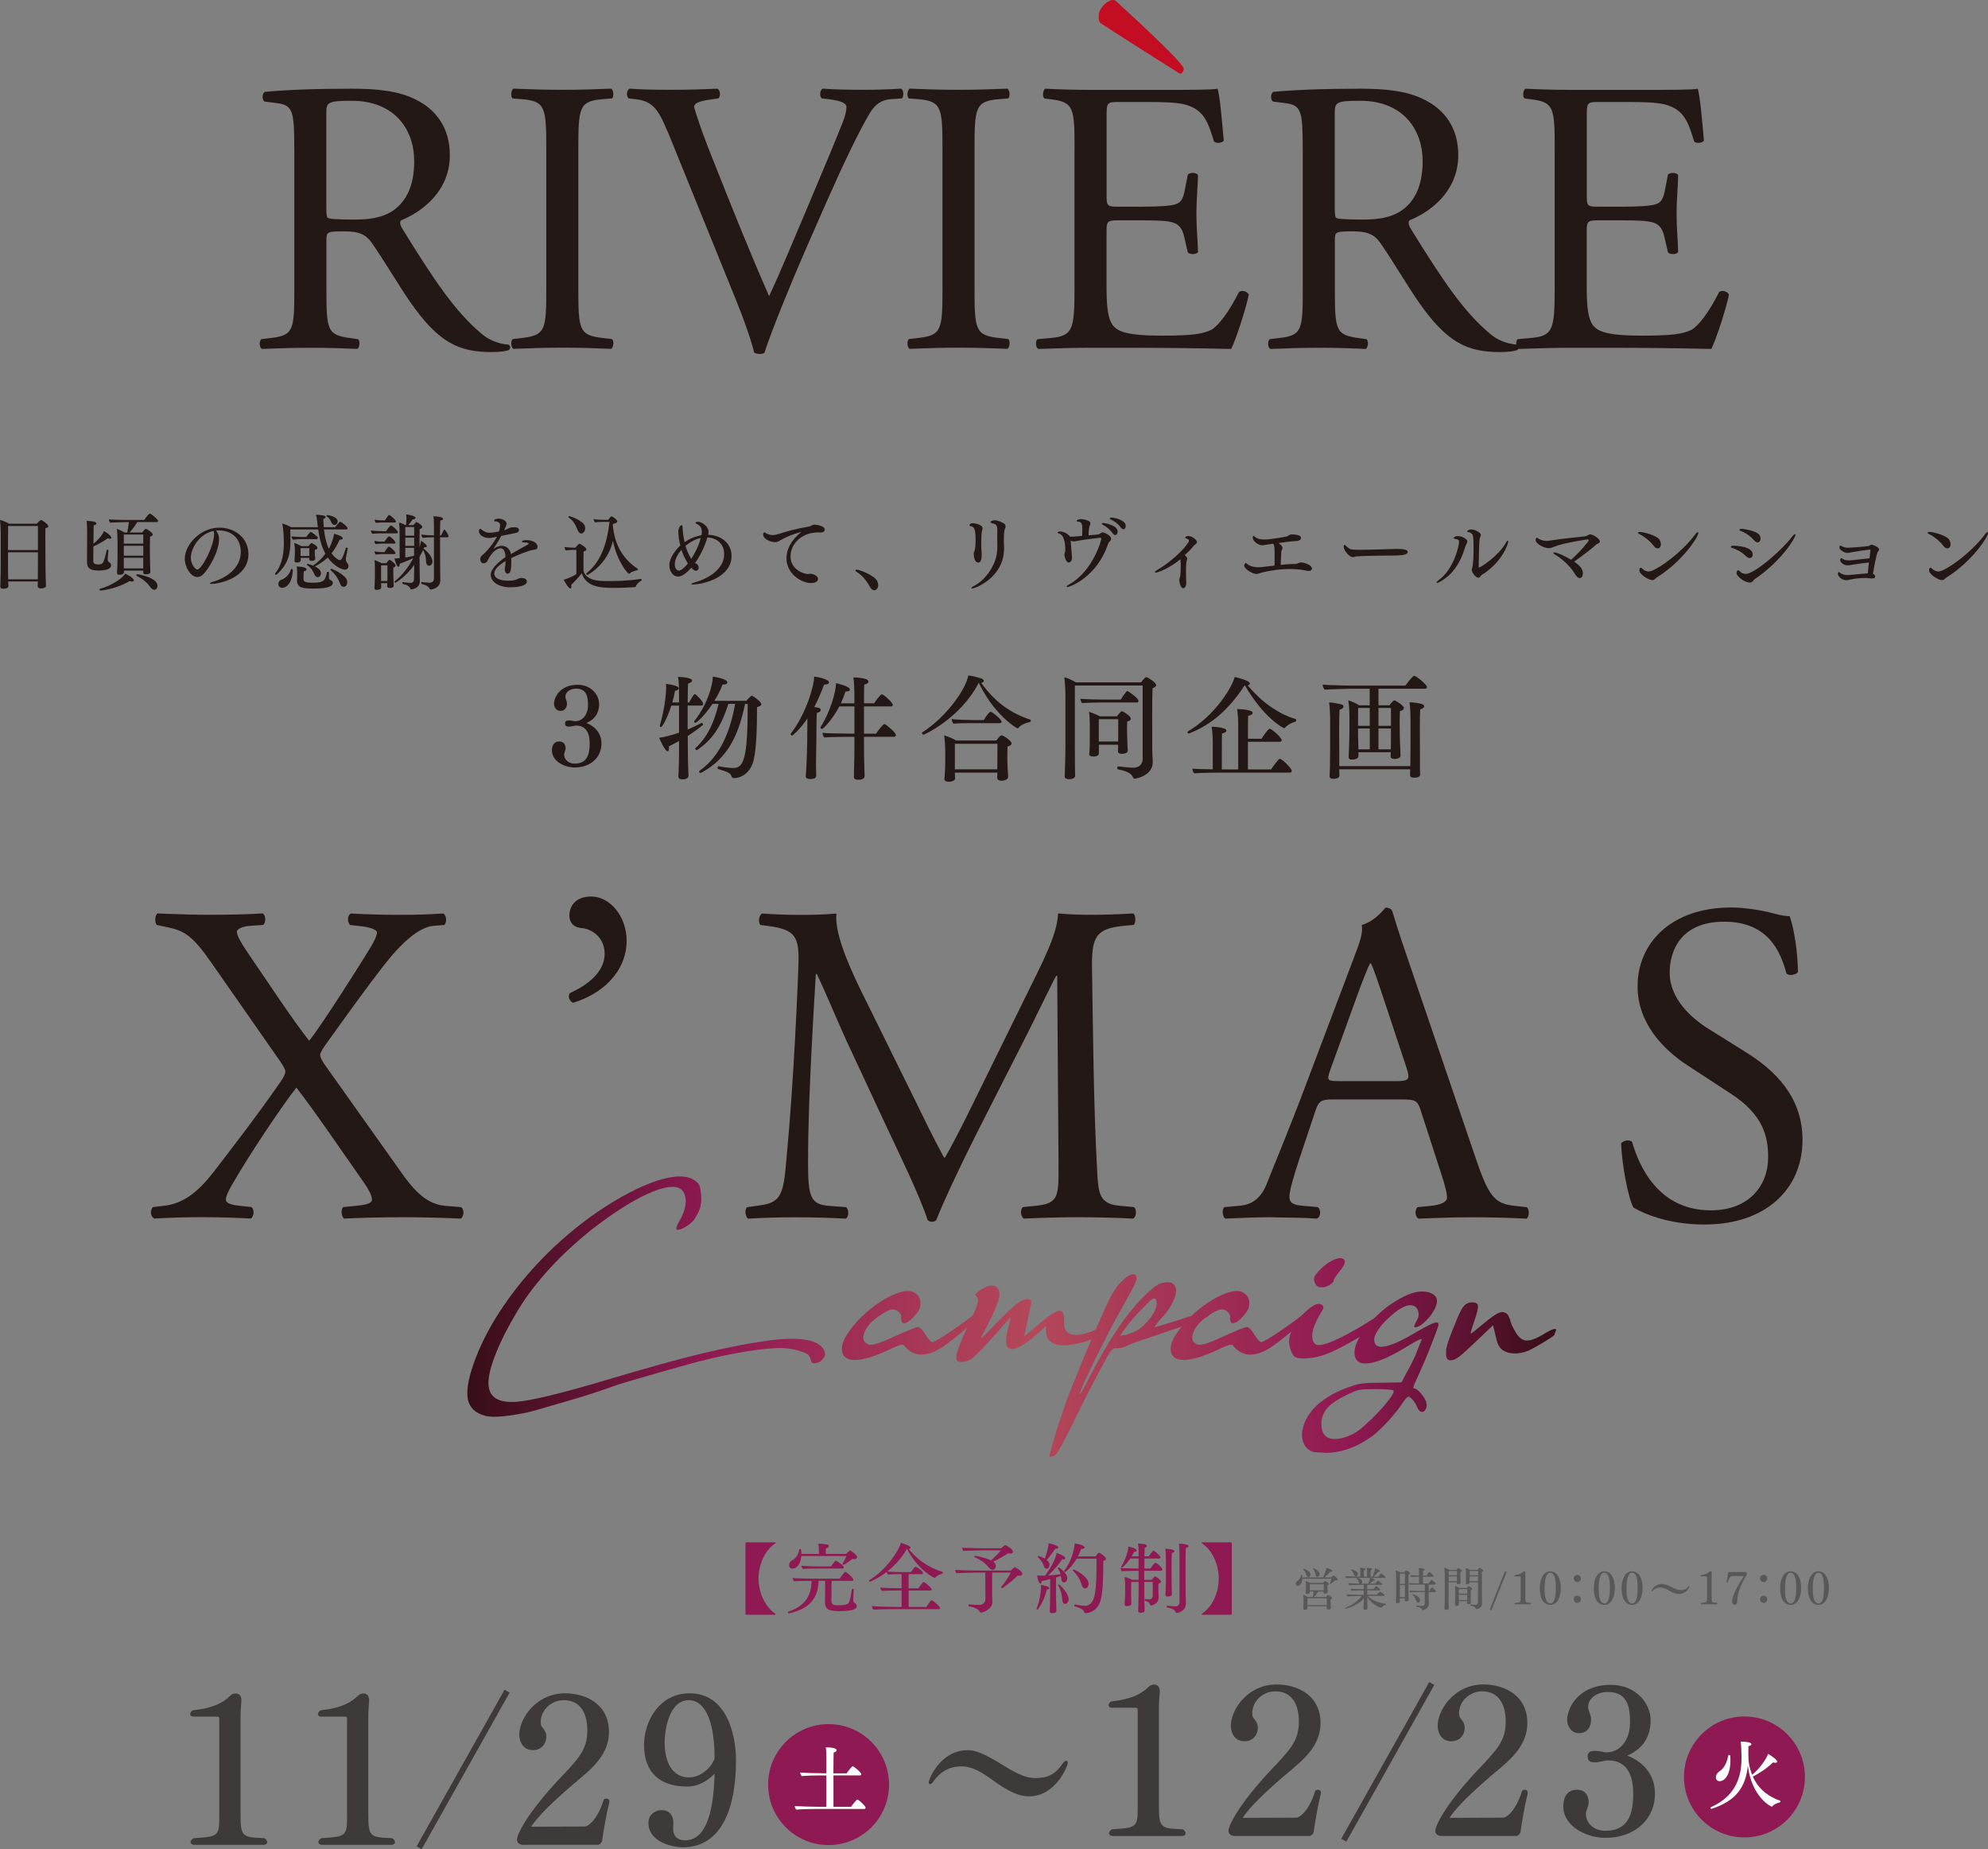 <?xml version="1.0" encoding="UTF-8"?>
<svg id="_レイヤー_2" data-name="レイヤー 2" xmlns="http://www.w3.org/2000/svg" xmlns:xlink="http://www.w3.org/1999/xlink" viewBox="0 0 395.14 367.53">
  <rect x="0" y="0" width="395.14" height="367.53" fill="#808080" stroke="none"/>
  <defs>
    <style>
      .cls-1 {
        fill: #3e3a39;
      }

      .cls-2 {
        fill: #231815;
      }

      .cls-3 {
        fill: #8f1952;
      }

      .cls-4 {
        stroke: #3e3a39;
        stroke-miterlimit: 10;
        stroke-width: 1.16px;
      }

      .cls-4, .cls-5 {
        fill: #fff;
      }

      .cls-6 {
        fill: #c30d23;
      }

      .cls-7 {
        fill: #595757;
      }

      .cls-8 {
        fill: url(#_名称未設定グラデーション_24);
      }
    </style>
    <linearGradient id="_名称未設定グラデーション_24" data-name="名称未設定グラデーション 24" x1="92.88" y1="261.69" x2="309.32" y2="261.69" gradientUnits="userSpaceOnUse">
      <stop offset="0" stop-color="#360e17"/>
      <stop offset=".22" stop-color="#8f1952"/>
      <stop offset=".52" stop-color="#b44859"/>
      <stop offset=".81" stop-color="#8f1952"/>
      <stop offset="1" stop-color="#360e17"/>
    </linearGradient>
  </defs>
  <g id="_レイヤー_2-2" data-name="レイヤー 2">
    <g>
      <path class="cls-2" d="M9.6,104.58c0,.16-.16.31-.57.39-.02.39-.02,1.07-.02,1.87,0,2.1.03,4.91.03,4.91,0,.1,0,2.37.1,4.72v.02c0,.31-.65.46-.99.46-.37,0-.65-.16-.65-.41s.02-.6.02-.98H1.63c0,.15.02.29.02.42,0,.15.02.36.02.54,0,.42-.76.49-1.02.49-.41,0-.59-.16-.59-.39v-.03l.03-.72c.05-1.2.06-2.83.06-4.13v-5.58c0-.83-.05-2.13-.15-2.83.54.13,1.35.47,1.82.76h5.5c.05-.06.65-.75.81-.75.24,0,1.46.85,1.46,1.24ZM7.55,104.54H1.61c0,2.29,0,3.2-.02,4.78h5.95v-4.78ZM7.55,109.76H1.59v2.31c0,.34,0,1.81.03,3.07h5.9v-.07c0-.52.02-1.94.02-2.85v-2.47Z"/>
      <path class="cls-2" d="M19.39,113.38c-1.63,0-2.1-.62-2.1-1.69l.03-6.03c0-.49-.03-1.66-.11-2.13.29,0,1.95.05,1.95.46,0,.16-.08.34-.54.42-.02.6-.03,2.16-.05,3.66.46-.36,1.56-1.33,2.11-2.52.39.2,1.46.94,1.46,1.3,0,.15-.11.23-.29.23-.13,0-.28-.03-.44-.11-.73.57-1.84,1.2-2.85,1.63-.02,1.32-.02,2.5-.02,2.81,0,.59.23.76,1.02.76s.88-.2,1.14-.89c.13-.36.39-1.32.49-1.92.02-.08.08-.11.16-.11.1,0,.21.06.21.15v.02c-.07.54-.16,1.71-.16,1.77,0,.26.13.49.34.6.21.13.34.29.34.55,0,.76-.96,1.06-2.72,1.06ZM26.61,115.34c0,.13-.13.23-.36.23-.13,0-.29-.03-.49-.08-2.59,1.55-5.64,1.89-5.74,1.89-.15,0-.23-.11-.23-.21,0-.07.03-.13.1-.15,2.15-.59,4.46-2.03,4.99-3.01.13.05,1.72.81,1.72,1.33ZM31.41,103.53c0,.11-.06.23-.24.23h-3.89c-.47.81-1.01,1.5-1.53,2.07h2.52c.16-.26.41-.52.59-.68.05-.03.07-.05.1-.05.24,0,1.4.78,1.4,1.14,0,.18-.16.33-.54.39-.02.39-.03,1.17-.03,1.97,0,1.04.02,2.07.02,2.07,0,.7.03,1.76.05,2.18,0,.18.02.67.02.85,0,.26-.29.44-.85.44-.46,0-.57-.13-.57-.36l.02-.37h-3.84v.34s0,.49-.89.49c-.34,0-.49-.13-.49-.39v-.07s.1-1.32.1-2.94v-3.53c0-.62-.05-1.69-.15-2.2.46.13,1.17.49,1.58.73h.5c.16-.73.26-1.4.33-2.07h-.78c-.8,0-2.65.08-2.93.11-.11-.11-.28-.47-.28-.65.31.05,2.57.11,3.35.11h3.69c.21-.33.72-1.01,1.04-1.25.02-.02.03-.02.06-.02.24,0,1.64,1.14,1.64,1.46ZM28.48,106.23h-3.87v1.82h3.87v-1.82ZM28.48,108.47h-3.87v1.97h3.87v-1.97ZM28.48,110.86h-3.87v2.11h3.85c0-.39.02-1.48.02-2.1v-.02ZM30.66,117.21c-.28,0-.57-.21-.86-.62-.68-.93-1.59-1.64-2.64-2.15-.03-.02-.06-.07-.06-.11,0-.1.08-.21.2-.21.07,0,4,.6,4,2.31,0,.44-.28.78-.63.78Z"/>
      <path class="cls-2" d="M49.38,110.08c0,4.99-6.21,5.97-7.29,5.97-.26,0-.39-.03-.39-.1,0-.08.2-.2.63-.33,2.47-.7,5.53-2.59,5.53-5.95,0-2.62-1.79-4.25-4.38-4.25h-.18c-.11,0-.23.02-.36.02.42.62.6,1.06.6,1.69,0,2.51-2.02,5.89-3.16,7.03-.33.33-.72.52-1.15.52-1.37,0-2.5-2.03-2.5-3.61,0-2.91,3.19-6.2,6.83-6.2,3.29,0,5.81,2.16,5.81,5.21ZM37.93,110.83c0,1.32.88,2.37,1.29,2.37.83,0,3.33-4.57,3.33-7.09,0-.21-.03-.41-.08-.59-2.88.57-4.54,3.5-4.54,5.3Z"/>
      <path class="cls-2" d="M68.59,113.22c-.57,0-2.18-.63-3.45-2.41-.83.8-1.72,1.33-2.55,1.76.78.39,1.2.8,1.2,1.38,0,.46-.31.76-.62.76-.28,0-.54-.2-.67-.52-.23-.6-.6-1.33-1.48-1.9-.03-.02-.03-.05-.03-.06,0-.08.08-.16.18-.16.02,0,.49.11,1.11.37v-.03s.02-.05.03-.07c.93-.63,1.79-1.46,2.36-2.31-.68-1.24-1.15-2.81-1.42-4.81h-5.55c.02.49.03,1.25.03,2.05,0,2.7-.33,4.73-2.77,6.95-.02.02-.03.02-.07.02-.1,0-.23-.1-.23-.2,0-.03,0-.05.02-.07.98-1.2,1.74-2.96,1.74-6.1,0-1.72-.2-3.37-.31-3.82.52.13,1.27.44,1.77.73h5.3l-.02-.13c-.16-1.53-.23-2-.36-2.34h.1c.37,0,1.82.07,1.82.44,0,.16-.11.29-.46.37.02.6.05,1.15.1,1.66h2.28c.21-.34.57-.76.89-1.06.03-.02.05-.03.08-.03.18,0,1.48.94,1.48,1.32,0,.11-.1.21-.26.21h-4.44c.2,1.71.54,2.94.98,3.85.16-.31.78-1.51,1.04-2.98.05.02,1.72.42,1.72.89,0,.16-.2.28-.49.28h-.15c-.47,1.11-1.01,1.98-1.59,2.7.52.75,1.27,1.35,1.64,1.35.26,0,.54-.2,1.22-2.41.02-.05.08-.06.13-.06.11,0,.24.05.24.13v.02c-.15.67-.39,1.87-.39,2.1,0,.24.1.62.24.76.18.2.29.46.29.68,0,.31-.23.68-.73.68ZM56.08,116.82c-.42,0-.75-.26-.75-.73,0-.6.34-.78.75-.93.73-.28,1.48-1.04,1.74-2,.02-.05.07-.08.13-.08.11,0,.24.07.24.13-.03,2.52-1.17,3.61-2.11,3.61ZM63.16,106.89c0,.11-.06.26-.26.26h-2.8c-.54,0-1.35.05-1.87.11-.15-.15-.29-.49-.31-.67.59.1,1.69.13,2.2.13h.76c.15-.23.72-.98.88-.98.29,0,1.33.96,1.35.98.03.03.05.1.05.16ZM63.09,108.89c0,.16-.13.31-.5.37-.02.07-.02.16-.02.24v.31c0,.46.06,1.12.08,1.19v.05c0,.39-.52.42-.72.42-.34,0-.47-.13-.47-.34v-.03c0-.08.02-.16.02-.23h-1.71v.46c0,.2-.13.47-.75.47-.31,0-.49-.11-.49-.31v-.05c.03-.28.08-1.43.08-1.56v-.72c0-.34-.07-.86-.13-1.24.31.06,1.02.39,1.42.62h1.4c.26-.34.57-.63.65-.63.03,0,1.14.54,1.14.98ZM66.15,115.87c0,.36-.24,1.11-3.89,1.11-1.85,0-3.22-.11-3.22-1.56v-.03s.03-1.01.03-1.46v-.18c0-.26-.05-.89-.1-1.15.34,0,1.97.05,1.97.57,0,.13-.15.28-.54.37-.07.41-.07.94-.07,1.22v.29c0,.55.29.76,1.85.76,2.29,0,2.47-.5,2.8-2.08.02-.06.08-.1.16-.1.11,0,.26.07.26.16,0,.24-.02.72-.03,1.02,0,.2.11.39.28.46.33.11.49.28.49.57v.03ZM61.48,108.94h-1.74v1.07c0,.18,0,.34.02.49h1.72v-1.56ZM67.11,103.64s0,.68-.62.68c-.23,0-.44-.13-.57-.39-.18-.34-.37-.99-1.01-1.32-.02-.02-.03-.03-.03-.05,0-.08.1-.18.2-.18.03,0,2.03.23,2.03,1.25ZM69.01,115.73c0,.7-.44.91-.7.91-.31,0-.59-.24-.76-.75-.29-.83-.98-1.9-1.85-2.57-.02-.02-.03-.05-.03-.07,0-.1.1-.2.2-.2.16,0,2.64,1.09,3.07,2.2.05.13.08.31.08.47Z"/>
      <path class="cls-2" d="M79.11,105.77c0,.15-.15.23-.34.23h-2.8c-.57,0-1.45.02-1.97.08-.15-.13-.26-.46-.28-.65.55.08,1.72.15,2.5.15h.52c.24-.39.6-.89.88-1.12.03-.02.07-.03.1-.03.21,0,1.38,1.04,1.38,1.35ZM78.61,107.89c0,.1-.1.15-.26.15h-2.42c-.31,0-.75.03-1.27.1l-.02-.02c-.13-.13-.23-.44-.24-.62.49.1,1.09.15,1.45.15h.57c.07-.08.49-.8.81-1.02.03-.02.07-.03.1-.03.28,0,1.28.93,1.28,1.3ZM78.62,112.39c0,.13-.1.28-.42.41-.03.24-.03.59-.03.91,0,.49.02.93.02.93,0,.2.05,1.02.05,1.19,0,.18.02.49.02.54,0,.46-.55.5-.76.5-.37,0-.54-.16-.54-.39v-.03s.02-.33.03-.54h-1.24v.37c0,.08.02.37.02.44,0,.47-.7.52-.81.52-.34,0-.54-.11-.54-.39v-.05s.03-.33.05-.62c.02-.59.05-1.06.05-1.5v-1.53c0-.63,0-1.29-.1-1.84.28.08,1.01.39,1.45.62h.93c.15-.21.34-.47.52-.63.03-.02.05-.03.08-.03.31,0,1.24.85,1.24,1.12ZM78.61,109.94c0,.13-.1.18-.26.18h-2.39c-.26,0-.75.03-1.27.1l-.02-.02c-.13-.13-.23-.44-.24-.62.49.1,1.11.15,1.45.15h.55c.06-.08.44-.76.78-1.07.03-.02.06-.03.1-.03.23,0,1.3.98,1.3,1.32ZM78.71,103.64c0,.13-.11.2-.28.2h-2.29c-.42,0-.89.02-1.42.08-.15-.13-.24-.46-.26-.65.44.1,1.09.15,1.53.15h.52c.06-.08.49-.8.76-1.04.03-.02.07-.03.1-.03.15,0,1.33.96,1.33,1.3ZM77,112.36h-1.25v3.11h1.24c.02-.18.02-.41.02-.57v-2.54ZM85.96,111.55c0,.55-.37.89-.68.89-.33,0-.59-.34-.6-.88-.02-.68-.08-1.37-.59-2.24-.21.47-.46.93-.7,1.35.02,1.15.02,2.13.02,2.5,0,.46.02,1.38.03,1.71,0,.15.02.31.02.47,0,.72-.18,1.5-1.64,1.79h-.07c-.11,0-.15-.08-.2-.18-.07-.18-.28-.67-1.53-.91-.03,0-.05-.07-.05-.13,0-.11.05-.26.11-.24.67.13,1.32.16,1.48.16.59,0,.73-.33.73-.86,0-.57.02-1.48.05-2.72-1.55,2.28-3.71,3.56-3.74,3.56-.06,0-.2-.13-.2-.21,0-.02.02-.03.03-.05,1.53-1.19,2.8-2.9,3.71-4.64-.99.49-1.94.86-2.73,1.14,0,.07.02.13.02.18,0,.1-.02.42-.24.42-.28,0-.68-1.09-.78-1.68.28,0,.76-.02,1.02-.05v-4.86c0-.68-.02-1.66-.13-2.21.41.08.88.28,1.27.49h.13c.05-.49.08-1.04.08-1.33,0-.23,0-.47-.05-.78.57.03,1.87.34,1.87.67,0,.16-.21.31-.55.31h-.03c-.29.44-.59.83-.86,1.14h1.01c.47-.55.52-.6.59-.6.15,0,1.17.6,1.17.98,0,.16-.15.31-.52.42-.02.47-.02,2-.02,3.61.13-.46.26-.96.29-1.29.47.28,1.15.8,1.15,1.07,0,.11-.08.2-.24.2-.06,0-.15,0-.23-.03l-.15.34c1.24.94,1.74,1.95,1.74,2.49ZM80.56,104.75v1.72h1.76v-1.72h-1.76ZM80.56,106.86v1.63h1.76v-1.63h-1.76ZM80.56,108.88v1.92c.59-.08,1.17-.2,1.74-.34v-1.58h-1.74ZM89.18,106.6c0,.1-.07.18-.26.18h-1.45v1.72c0,2.34.02,4.68.02,5.06s.02,1.12.03,1.64v.1c0,1.72-1.9,1.87-1.92,1.87-.1,0-.15-.03-.18-.11-.13-.39-.57-.73-1.63-1.02-.05-.02-.07-.07-.07-.13,0-.11.05-.26.11-.24.37.05,1.15.15,1.53.15.72,0,.89-.49.89-.91v-8.12h-.26c-.6,0-1.28.03-1.98.11-.15-.21-.28-.47-.28-.65.72.08,1.77.15,2.52.15v-2.02c0-.63-.02-1.35-.11-1.77,1.85.06,1.92.41,1.92.49,0,.15-.16.29-.54.37-.03.34-.05,1.51-.07,2.93h.23c.08-.18.41-.85.55-1.09.02-.03.05-.05.08-.05.23,0,.85,1.09.85,1.35Z"/>
      <path class="cls-2" d="M106.83,108.72c0,.5-.49.52-.89.57-.75.08-3.22,1.07-4.33,1.64.02.2.02.41.02.62,0,1.89-.2,2.46-.75,2.46-.29,0-.55-.28-.55-.89,0-.15.02-.26.05-.37.07-.28.11-.46.11-1.25-1.38.85-2.24,1.63-2.24,2.49,0,1.01,1.3,1.43,2.8,1.43,1.04,0,1.59-.21,1.82-.34.29-.16.47-.21.78-.21.57,0,1.07.23,1.07.73,0,1.01-2.55,1.12-3.29,1.12-2.6,0-3.89-1.29-3.89-2.47s1.45-2.5,2.94-3.53l-.02-.24c-.03-.76-.33-1.51-.96-1.51-.99,0-2.08,1.29-2.65,2.59-.1.21-.46.39-.76.39-.62,0-.63-.81-.63-.91,0-.31.13-.46.7-.96.08-.08.18-.15.23-.2.49-.49,1.53-1.66,2.39-3.19-.88.18-1.17.23-1.61.23-.91,0-1.97-.5-1.97-1.35,0-.33.13-.47.24-.47.06,0,.15.05.24.13.7.54,1.12.65,1.61.65.63,0,1.51-.18,1.9-.26.18-.59.21-1.09.21-1.25,0-.59-.65-.75-.86-.75h-.1c-.11,0-.24-.03-.24-.15,0-.28.65-.39.88-.39.62,0,1.61.34,1.61,1.02,0,.08-.02.18-.05.28-.07.16-.15.31-.21.47-.07.16-.13.34-.21.54.21-.07.39-.13.49-.18.63-.34.78-.42,1.46-.42.49,0,.98.07.98.57,0,.16-.08.31-.24.42-.15.1-.16.11-3.27.73-.5.93-1.11,1.87-1.59,2.6.13-.1.89-.63,1.68-.63,1.04,0,1.68.83,1.81,1.55l.02.1c.91-.55,2.29-1.32,3.22-1.82.18-.1.29-.2.29-.24,0-.18-.23-.24-.94-.26-.28-.02-.39-.08-.39-.18,0-.07.08-.28.88-.28.88,0,2.23.33,2.23,1.4Z"/>
      <path class="cls-2" d="M126.36,116.6s-.08.08-.16.08c-.98.07-2.47.16-4.03.16-3.2,0-5.66-.28-6.54-2.91-.57.8-1.42,1.61-2.11,2.34.03.15.05.28.05.37,0,.2-.07.31-.18.31-.47,0-1.33-1.71-1.35-1.74.63-.16,1.56-.49,2.52-1.11v-4.81h-.62c-.24,0-.96.03-1.5.1-.11-.13-.23-.49-.24-.67.5.07,1.66.13,1.79.13h.37c.08-.1.67-.8.8-.8.02,0,.05,0,.06.02.33.13,1.33.75,1.33,1.11,0,.26-.39.39-.54.42-.03.39-.03,1.68-.03,2.65v1.15c0,.1.2,1.24,1.74,1.74.99.33,1.92.34,3.24.34,1.17,0,3.5,0,6.43-.42h.02c.08,0,.11.11.11.21,0,.08-.02.15-.07.16-.5.23-.93.7-1.09,1.15ZM116.31,105.02c0,.7-.52,1.01-.75,1.01-.26,0-.52-.18-.68-.55-.46-1.02-.78-1.95-1.87-2.62-.03-.02-.05-.05-.05-.07,0-.1.13-.2.23-.2.15,0,2.83.88,3.09,2.07.03.11.03.24.03.36ZM126.8,113.11c0,.1-.1.23-.16.24-.63.1-1.11.29-1.48.62-.03.03-.1.07-.15.07-.2,0-2.31-2.34-3.19-6.54-1.07,4.78-5.07,6.78-5.07,6.78-.1,0-.23-.18-.23-.26,0-.02,0-.03.02-.05,2.46-2.02,4-4.93,4.6-10.25h-1.11c-.75,0-.96.02-1.77.1-.15-.2-.24-.39-.28-.65.63.07,1.02.15,2.46.15h.44c.34-.44.55-.7.65-.7.23,0,1.17.68,1.17.98,0,.16-.13.31-.44.41-.18.05-.47.13-.47.13.33,4.85,2.78,7.5,4.96,8.9.03.02.05.05.05.08Z"/>
      <path class="cls-2" d="M137.8,116.17c-.26,0-.39-.03-.39-.1,0-.08.23-.2.72-.33,2.42-.68,5.81-2.49,5.81-5.6,0-2.13-1.55-3.24-3.33-3.33l-.1.31c-.55,1.76-1.42,3.46-2.37,4.8.08.07.18.08.28.11.29.13.46.52.46.81,0,.08-.1.6-.54.6-.33,0-.72-.36-.94-.59-1.53,1.72-2.37,1.74-2.65,1.74-.94,0-1.71-1.01-1.71-2.28,0-1.46,1.37-3.16,2.18-3.89-.24-.93-.39-1.89-.39-2.75v-.15c0-.24.24-1.14.68-1.14.16,0,.13.13.15.41.05.99.18,1.98.42,2.96.91-.63,2.02-1.14,3.35-1.38.03-.16.07-.33.07-.49v-.18c0-.6-.16-1.06-.8-1.46-.13-.08-.44-.15-.44-.31,0-.24.46-.24.46-.24.59,0,2.11.76,2.11,2.05,0,.18-.03.37-.06.55,2.67.07,4.64,1.76,4.64,4.21,0,4.26-5.58,5.64-7.58,5.64ZM135.45,109.28c-1.28,1.42-1.33,2.6-1.33,2.88,0,1.15.76,1.25.81,1.25.55,0,1.4-.91,1.79-1.42-.72-1.22-.98-1.81-1.27-2.72ZM136.25,108.5c.26.83.59,1.64,1.02,2.37.03.07.08.13.11.2,1.27-1.89,1.77-3.58,1.89-4.16-.94.2-2.07.78-3.03,1.59Z"/>
      <path class="cls-2" d="M163.92,105.28c0,.31-.28.55-.78.55h-.1c-.13,0-.24-.02-.36-.02-3.43,0-5.55,2.34-5.55,4.78,0,2.64,2.65,3.5,3.5,3.5.13,0,.2-.03.36-.05h.1c.49,0,1.5.36,1.5,1.01,0,.34-.31.83-1.42.83-1.79,0-4.85-1.77-4.85-4.93,0-2.72,2.15-4.6,2.99-5.24-1.27.29-2.83.89-4.05,1.58-.46.26-.75.46-1.2.46-.85,0-2.37-.57-2.37-1.53,0-.26.13-.41.23-.41.11,0,.21.11.47.24.42.21.83.29,1.22.29.34,0,.65-.07.93-.15,2.2-.67,3.56-1.09,6.33-1.56.1-.02.28-.1.39-.16.16-.08.42-.2.67-.2.08,0,2,.16,2,.99Z"/>
      <path class="cls-2" d="M173.77,117.32c-.31,0-.63-.24-.91-.76-.6-1.15-1.58-2.31-2.67-2.96-.13-.08-.18-.16-.18-.23,0-.1.11-.16.28-.16.5,0,2.88.93,3.79,1.87.28.29.47.78.47,1.22,0,.67-.44,1.02-.78,1.02Z"/>
      <path class="cls-2" d="M195.03,107.76c0,.7.03,1.37.07,1.82.02.18.02.42.02.67,0,.57-.03,1.56-.7,1.56s-.88-1.14-.88-1.71c0-.18.02-.34.08-.46.03-.07.06-.11.08-.16.15-.31.21-1.45.21-2.08,0-2.23-.23-2.73-1.01-2.83-.16-.03-.21-.1-.21-.18,0-.15.2-.41.72-.41.16,0,1.89.24,1.89,1.01,0,.13-.05.28-.1.44-.02.03-.16.49-.16,2.33ZM199.52,107.35c0,.26.02.55.03.88.02.16.02.37.02.6,0,.44-.02.94-.07,1.25-.68,5.07-5.81,6.88-6.26,6.88-.11,0-.16-.03-.16-.08,0-.1.13-.24.44-.39,2.11-1.02,4.13-3.76,4.57-6.21.03-.2.15-.89.15-1.85,0-.47-.02-1.06-.03-1.37v-.44c0-.47.02-.81.02-1.15,0-1.09-.24-1.3-.94-1.45-.29-.07-.41-.15-.41-.24,0-.18.39-.37.81-.37.65,0,1.42.36,1.84.62.26.15.34.36.34.57,0,.15-.03.31-.1.44-.13.29-.24.63-.24,2.33Z"/>
      <path class="cls-2" d="M220.85,107.09c0,.15-.08.31-.29.52-.13.13-.24.29-.31.47-2.24,6.69-7.65,8.59-8.08,8.59-.11,0-.16-.03-.16-.08,0-.1.15-.24.47-.42,4.54-2.47,6.41-8.51,6.41-9.14,0-.07-.1-.16-.16-.16-1.32.13-3.85.46-4.88.68-.16.03-.29.06-.44.06-.05,0-.28-.03-.6-.15.02.31.05.72.1,1.3.07.8.16,1.66.16,2.05,0,.6-.28.99-.68.99-.55,0-.83-1.35-.83-1.53,0-.2.11-.47.15-.62s.03-.33.03-.52c0-.29-.02-2.75-1.19-3.06-.23-.07-.33-.16-.33-.24,0-.11.2-.21.49-.21.63,0,1.63.49,1.95,1.02.13.02.26.03.39.03.16,0,.34-.02.5-.03.36-.03.91-.08,1.55-.13.02-.37.02-.68.02-1.01v-.44c0-.24-.03-.46-.03-.59,0-.28-.2-.76-.81-.8-.21,0-.29-.07-.29-.13,0-.2.49-.37.89-.37.44,0,.86.15,1.19.24.42.13.65.29.65.6,0,.15-.05.29-.13.49-.05.1-.13.55-.15.63-.03.37-.07.76-.07,1.27.68-.07,1.37-.13,1.9-.18.2-.02.49-.23.65-.33.08-.05.18-.1.29-.1.18,0,1.64.62,1.64,1.27ZM222.15,105.66c0,.36-.21.68-.49.68-.16,0-.34-.1-.52-.36-.54-.8-1.32-1.38-1.87-1.63-.18-.08-.26-.16-.26-.24s.11-.16.34-.16c.16,0,2.8.39,2.8,1.71ZM223.76,104.54c0,.34-.2.65-.47.65-.15,0-.34-.1-.52-.36-.57-.78-1.28-1.25-1.94-1.56-.18-.08-.26-.18-.26-.24,0-.1.16-.16.34-.16.46,0,2.85.41,2.85,1.68Z"/>
      <path class="cls-2" d="M237.92,107.72c0,.18-.13.36-.47.57-.02.02-.16.15-.18.18-.55.72-1.12,1.25-1.79,1.85.21.2.49.44.49.73v.03c0,.16-.08.34-.13.49-.08.23-.11,1.06-.11,1.97,0,.85.03,1.76.06,2.28v.1c0,.44-.23.99-.62.99-.42,0-.75-.89-.76-1.66,0-.11.1-.44.13-.57l.02-.07c.08-.31.13-1.4.13-2.29,0-.46-.02-.86-.05-1.09l-.03-.08c-2.13,1.76-4.46,2.65-4.85,2.65-.13,0-.21-.03-.21-.11,0-.1.15-.24.46-.42,3.61-2.1,6.31-5.24,6.31-5.81,0-.23-.23-.37-.41-.39-.08-.02-.33-.07-.33-.26,0-.16.34-.28.63-.28.83,0,1.71.86,1.71,1.19Z"/>
      <path class="cls-2" d="M260.78,112.98c0,.33-.31.5-.68.5-.08,0-.18-.02-.28-.03-.68-.16-1.77-.36-3.35-.36-2.03,0-4.13.29-5.74.73-.44.11-.7.26-1.04.26-.65,0-2.38-.98-2.38-1.63,0-.26.11-.39.21-.47.05-.05.08-.08.11-.08.07,0,.11.07.24.18.67.54,1.63.67,2.26.67.1,0,.39,0,3.2-.34.02-.49.02-1.04.02-1.59,0-2.16-.05-2.42-.23-2.68-.02-.03-.02-.05-.05-.08l-1.14.16c-.39.05-.72.15-1.06.15-.76,0-1.87-.81-1.87-1.51,0-.1.02-.16.05-.24.05-.08.06-.13.1-.13.05,0,.1.05.21.15.57.49,1.24.59,1.85.59.81,0,2.23-.18,4.52-.6.16-.03.24-.11.34-.18.39-.23.46-.23.68-.23,1.82,0,1.84.55,1.84.7,0,.23-.16.47-.62.57-.26.05-.81.07-1.15.1-.55.05-1.64.2-2.72.34.8.54.81.85.81.93,0,.28-.21.54-.23.76-.02.26-.08,1.64-.13,2.65.91-.1,1.87-.18,2.91-.18.31,0,.52-.15.8-.24.1-.03.23-.08.34-.08.2,0,2.15.34,2.15,1.24Z"/>
      <path class="cls-2" d="M279.81,109.69c0,.29-.5.6-1.32.65-.1,0-.68.07-1.09.07-2.94,0-7.38.1-7.79.16-.28.07-.49.15-.72.15-.81,0-1.82-1.43-1.82-2.07,0-.18.08-.36.21-.36.05,0,.13.05.21.15.16.21.44.37.65.55.24.21.57.28,2.13.28,2.36,0,6.26-.16,7.37-.18,1.2,0,2.16.13,2.16.6Z"/>
      <path class="cls-2" d="M291.26,108.6c-1.12,3.85-2.94,5.84-5.01,7.01-.26.15-.49.23-.63.23-.06,0-.11-.03-.11-.08,0-.07.11-.21.42-.44,3.11-2.23,4.08-7.03,4.08-7.6,0-.47-.26-.52-.73-.6-.23-.03-.33-.1-.33-.2,0,0,.07-.37.83-.37.83,0,1.87.57,1.87,1.06,0,.18-.1.36-.2.57-.07.15-.15.26-.2.42ZM294.77,114.07c-.2.13-.29.24-.39.31-.06.05-.13.18-.21.28-.1.11-.2.16-.31.16-.57,0-1.33-1.09-1.33-1.59,0-.03,0-.07.02-.1.29-.86.34-2.55.34-4.36,0-.62-.02-2.05-.16-2.41-.13-.34-.59-.6-.83-.6-.2,0-.28-.05-.28-.13,0-.16.42-.41.8-.41.8,0,1.92.67,1.92,1.06,0,.11-.05.24-.1.41-.08.26-.15.24-.18.67-.13,1.94-.11,3.97-.15,5.27,0,.11.03.15.07.15.37,0,3.95-2.41,5.29-4.83.18-.34.34-.5.42-.5.07,0,.1.07.1.18,0,.29-1.02,3.89-5.01,6.46Z"/>
      <path class="cls-2" d="M318,107.61c0,.24-.24.37-.63.54-.02,0-.18.13-.28.23-.73.7-2.8,2.24-4.21,3.24,1.4.96,1.74,1.61,1.74,2.37,0,.11-.02.89-.62.89-.37,0-.68-.33-.99-.85-1.01-1.72-2.93-3.25-3.95-3.82-.23-.13-.31-.24-.31-.31,0-.08.08-.11.21-.11.49,0,2.08.7,3.33,1.46,2.02-1.84,3.5-3.69,3.5-3.87,0-.1-.11-.18-.21-.18-.11,0-4.99.73-6.69,1.46-.41.18-.73.28-1.09.28-.86,0-2.57-.81-2.57-1.66,0-.33.18-.42.24-.42.1,0,.18.11.29.18.57.34,1.14.46,1.64.46.46,0,.88-.1,1.24-.15,2.18-.33,4.9-.59,6.41-.76.15-.02.5-.18.63-.26.13-.07.23-.13.37-.13.54,0,1.94.83,1.94,1.42Z"/>
      <path class="cls-2" d="M329.46,108.98c-.28,0-.55-.2-.78-.5-.81-1.12-2.29-2.1-2.83-2.34-.2-.1-.29-.18-.29-.26,0-.1.15-.16.41-.16.62,0,3.42.67,3.92,1.61.13.24.23.57.23.86,0,.54-.31.8-.65.8ZM329.46,114.65c-.44.26-.57.65-1.04.65-.73,0-2.57-1.15-2.57-1.92,0-.36.1-.55.28-.55.1,0,.2.08.34.23.23.23.72.52,1.25.52,1.32,0,6.54-3.71,9.21-7.35.23-.33.42-.47.54-.47.06,0,.1.05.1.15,0,.83-3.25,5.71-8.1,8.75Z"/>
      <path class="cls-2" d="M348.38,110.21c0,.39-.24.7-.6.7-.2,0-.46-.1-.72-.36-.99-.98-2.2-1.5-2.73-1.64-.21-.06-.31-.16-.31-.24,0-.13.2-.21.62-.21.39,0,3.74.11,3.74,1.76ZM348.87,115.03c-.42.29-.5.75-1.07.75-1.02,0-2.64-1.22-2.64-1.87,0-.57.33-.57.34-.57.1,0,.2.08.34.23.29.31.72.49,1.16.49,1.79,0,7.45-4.98,9.22-7.43.23-.31.44-.47.55-.47.07,0,.1.05.1.15,0,.59-2.73,5.11-8,8.73ZM349.94,107.04c0,.42-.23.75-.57.75-.21,0-.46-.11-.72-.41-.96-1.09-2-1.61-2.64-1.85-.2-.08-.29-.16-.29-.24,0-.11.16-.18.42-.18.55,0,3.06.42,3.58,1.24.15.23.21.49.21.7Z"/>
      <path class="cls-2" d="M373.48,109.2c0,.13-.07.28-.21.44-.15.18-.33.62-1.01,4.38.26.11.46.34.46.57,0,.21-.16.37-.57.37h-.13c-.41-.03-.85-.1-1.22-.1-1.09.02-2.13.13-2.99.31-.33.07-.57.15-.85.15-.81,0-1.66-.73-1.66-1.27,0-.34.18-.36.21-.36.05,0,.1.03.16.1.49.49,1.45.5,1.58.5.08,0,.21,0,3.99-.34.08-.63.16-1.38.24-2.16-1.17.11-3.42.46-3.9.54-.11.02-.24.03-.37.03-.67,0-1.45-.54-1.45-1.06,0-.08.02-.15.03-.21.07-.11.11-.15.18-.15.1,0,.2.08.31.15.11.08.47.29,1.27.29.36,0,1.4-.15,2.29-.23.47-.05.94-.11,1.32-.15.16-.02.31-.02.42-.03.06-.52.13-1.04.2-1.55v-.02c0-.08-.07-.18-.13-.18-.91.1-2.73.37-3.76.57-.23.05-.42.11-.65.11-.67,0-1.63-.62-1.63-1.07,0-.16.05-.39.2-.39.05,0,.13.03.28.11.31.2.72.31,1.24.31.16,0,2.57-.13,4.03-.33.24-.03.42-.28.67-.28.2,0,1.46.52,1.46.93Z"/>
      <path class="cls-2" d="M387.04,108.98c-.28,0-.55-.2-.78-.5-.81-1.12-2.29-2.1-2.83-2.34-.2-.1-.29-.18-.29-.26,0-.1.15-.16.41-.16.62,0,3.42.67,3.92,1.61.13.24.23.57.23.86,0,.54-.31.8-.65.8ZM387.04,114.65c-.44.26-.57.65-1.04.65-.73,0-2.57-1.15-2.57-1.92,0-.36.1-.55.28-.55.1,0,.2.08.34.23.23.23.72.52,1.25.52,1.32,0,6.54-3.71,9.21-7.35.23-.33.42-.47.54-.47.06,0,.1.05.1.15,0,.83-3.25,5.71-8.1,8.75Z"/>
    </g>
    <g>
      <g>
        <path class="cls-8" d="M96.4,281.37c-1.89-.5-3.02-1.55-3.38-3.15-.36-1.6,0-3.96,1.08-7.07,1.17-3.38,2.86-6.79,5.07-10.22,2.21-3.43,4.76-6.69,7.65-9.78,2.89-3.09,6.03-5.92,9.44-8.49,3.41-2.57,6.89-4.71,10.45-6.43,2.8-1.31,5.19-2.09,7.17-2.33,1.98-.25,3.47.06,4.47.91.36.27.6.58.71.91.11.34.21.89.3,1.66.09,1.04.02,1.93-.2,2.67-.23.74-.65,1.57-1.29,2.47-.23.27-.5.53-.81.78-.32.25-.64.46-.98.64-.34.18-.65.32-.95.41-.29.09-.51.09-.64,0-.09-.09-.07-.33.07-.71.14-.38.36-.82.68-1.32.95-1.76,1.26-3.28.95-4.57-.32-1.29-1.17-1.91-2.57-1.86-1.04,0-2.33.32-3.89.95-1.56.63-3.23,1.49-5.01,2.57-1.78,1.08-3.64,2.35-5.58,3.79-1.94,1.44-3.79,2.98-5.55,4.6-1.58,1.44-3,2.85-4.26,4.23-1.26,1.38-2.43,2.75-3.48,4.13-1.06,1.38-2.04,2.81-2.94,4.3-.9,1.49-1.78,3.07-2.64,4.74-2.44,4.92-3.47,8.43-3.11,10.56.36,2.12,2.19,3.07,5.48,2.84,1.4-.09,3.63-.51,6.7-1.25,3.07-.74,6.79-1.77,11.16-3.08,4.1-1.22,7.74-2.27,10.89-3.15,3.16-.88,6.02-1.62,8.59-2.23,2.57-.61,4.92-1.12,7.04-1.52,2.12-.41,4.2-.74,6.23-1.02,2.98-.36,5.36-.37,7.14-.03,1.78.34,2.92,1.03,3.42,2.06.14.32.2.58.2.78s-.11.46-.34.78c-.32.5-.77.81-1.35.95-.59.14-.95.02-1.08-.34-.05-.18-.1-.36-.17-.54-.07-.18-.15-.36-.24-.54-.23-.36-.94-.71-2.13-1.05-1.2-.34-2.43-.51-3.69-.51-.63,0-1.55.06-2.74.17-1.2.11-2.49.28-3.89.51-1.4.23-2.81.49-4.23.78-1.42.29-2.67.58-3.76.85-1.13.27-2.62.66-4.47,1.18-1.85.52-3.72,1.05-5.62,1.59-1.89.54-3.64,1.05-5.24,1.52-1.6.47-2.7.82-3.28,1.05-.86.32-2.08.73-3.65,1.25-1.58.52-3.23,1.03-4.94,1.52-1.72.5-3.34.97-4.87,1.42-1.53.45-2.68.77-3.45.95-1.67.36-3.31.62-4.91.78-1.6.16-2.79.12-3.55-.1Z"/>
        <path class="cls-8" d="M168.06,269.79c-.5-.45-.74-1.02-.74-1.69,0-.77.27-1.6.81-2.5.54-.9,1.22-1.82,2.03-2.74.81-.92,1.74-1.8,2.77-2.64,1.04-.83,2.07-1.54,3.11-2.13,1.04-.59,2.03-1.02,2.98-1.29.95-.27,1.74-.29,2.37-.07.63.23,1.08.63,1.35,1.22.27.59.29,1.26.07,2.03-.09.27-.3.63-.64,1.08-.34.45-.7.85-1.08,1.18-.38.34-.76.58-1.12.71-.36.14-.61.02-.74-.34-.14-.36-.17-.64-.1-.85s-.03-.48-.3-.85c-.5-.54-1.05-.75-1.66-.64-.61.11-1.48.58-2.61,1.39-1.35.95-2.26,1.97-2.71,3.08-.45,1.11-.29,1.88.47,2.33.23.14.47.2.74.2s.62-.06,1.05-.17c.43-.11.97-.3,1.62-.58.65-.27,1.52-.65,2.6-1.15.99-.45,1.88-.83,2.67-1.15.79-.32,1.27-.47,1.45-.47.41,0,.9.5,1.49,1.49.27.41.53.76.78,1.05.25.29.46.44.64.44.14,0,.52-.18,1.15-.54.63-.36,1.36-.82,2.2-1.39.83-.56,1.69-1.16,2.57-1.79.88-.63,1.66-1.22,2.33-1.76.77-.63,1.38-1.02,1.83-1.15.45-.14.54.05.27.54-.09.14-.46.51-1.12,1.12-.65.61-1.4,1.28-2.23,2-.84.72-1.68,1.42-2.54,2.1-.86.68-1.51,1.17-1.96,1.49-3.43,2.44-6.11,2.5-8.05.2-.09-.14-.19-.23-.3-.27-.11-.04-.29-.03-.54.03-.25.07-.59.19-1.01.37-.43.18-1.03.45-1.79.81-1.94.9-3.62,1.47-5.04,1.69-1.42.23-2.45.09-3.08-.41Z"/>
        <path class="cls-8" d="M190.12,270.13c-.14-.41.05-1.27.54-2.61.5-1.33,1.17-2.85,2.03-4.57.86-1.85,1.39-3.12,1.59-3.82.2-.7.15-1.18-.17-1.45-.23-.18-.29-.34-.2-.47.09-.14.41-.41.95-.81.72-.5,1.36-.79,1.93-.88.56-.09,1,0,1.32.27.32.27.5.7.54,1.29.04.59-.11,1.29-.47,2.1-.14.41-.38,1-.74,1.79-.36.79-.72,1.55-1.08,2.27-.36.68-.68,1.28-.95,1.79-.27.52-.41.82-.41.91s.34-.2,1.01-.88c.68-.68,1.51-1.53,2.5-2.57,1.71-1.76,3-2.94,3.86-3.55.86-.61,1.6-.85,2.23-.71.14.05.24.11.3.2.07.09.09.26.07.51-.02.25-.09.61-.2,1.08-.11.47-.26,1.12-.44,1.93l-.74,3.65,3.05-2.57c1.98-1.67,3.3-2.51,3.96-2.54.65-.02.96.76.91,2.33-.09,1.89.97,2.71,3.18,2.44.45-.09.95-.21,1.49-.37.54-.16.99-.33,1.35-.51.5-.27.86-.43,1.08-.47.23-.04.41,0,.54.14.54.54.07,1.15-1.42,1.83-.99.45-2.09.81-3.28,1.08-1.2.27-2.27.41-3.21.41-1.04,0-1.85-.25-2.44-.74-.59-.5-.88-1.17-.88-2.03v-1.08l-2.03,1.83c-2.35,2.03-4.02,2.94-5.01,2.74-.99-.2-1.17-1.52-.54-3.96.09-.32.17-.61.24-.88.07-.27.12-.52.17-.74.04-.23.09-.45.14-.68-.36.36-.72.74-1.08,1.15-.36.36-.73.78-1.12,1.25-.38.47-.82.98-1.32,1.52-1.04,1.17-1.99,2.18-2.84,3.01-.86.83-1.4,1.32-1.62,1.45-.68.32-1.3.47-1.86.47s-.87-.18-.91-.54Z"/>
        <path class="cls-8" d="M208.59,289.48c0-.23.16-.89.47-2,.32-1.11.7-2.37,1.15-3.79.45-1.42.93-2.84,1.42-4.26.5-1.42.93-2.58,1.29-3.48.86-2.12,1.7-4.2,2.54-6.23.84-2.03,1.62-3.89,2.37-5.58s1.4-3.16,1.96-4.4c.56-1.24,1-2.13,1.32-2.67.45-.77.94-1.43,1.45-2,.52-.56,1-1,1.45-1.32.45-.32.85-.48,1.18-.51.34-.02.58.15.71.51.04.14.04.32,0,.54-.05.23-.19.6-.44,1.12-.25.52-.64,1.26-1.18,2.23-.54.97-1.26,2.27-2.17,3.89-.45.81-.96,1.76-1.52,2.84-.56,1.08-1.13,2.19-1.69,3.32-.56,1.13-1.12,2.24-1.66,3.35-.54,1.1-1.01,2.1-1.42,2.98s-.72,1.6-.95,2.17c-.23.56-.32.87-.27.91.05.04.24-.21.58-.78.34-.56.71-1.28,1.12-2.13,1.89-3.7,3.71-6.87,5.45-9.51,1.74-2.64,3.53-4.91,5.38-6.8,1.17-1.17,2.09-1.97,2.74-2.4.65-.43,1.39-.64,2.2-.64.68,0,1.15.21,1.42.64.27.43.34.98.2,1.66-.14.68-.45,1.45-.95,2.33-.5.88-1.17,1.77-2.03,2.67-.41.45-.72.84-.95,1.15-.23.32-.29.47-.2.47s.61-.15,1.56-.44c.95-.29,2.07-.64,3.38-1.05,2.3-.77,3.87-1.23,4.7-1.39.83-.16,1.25-.08,1.25.24,0,.14-.11.29-.34.47-.23.18-.64.4-1.25.64-.61.25-1.43.55-2.47.91-1.04.36-2.37.81-3.99,1.35-1.8.63-3.5,1.21-5.07,1.73-1.58.52-2.59.89-3.04,1.12-.45.23-.91.4-1.39.51-.47.11-.82.15-1.05.1-.36-.04-.7.12-1.01.51-.32.38-.9,1.39-1.76,3.01-.27.5-.62,1.15-1.05,1.96-.43.81-.89,1.69-1.39,2.64-.5.95-1,1.94-1.52,2.98-.52,1.04-1,2.03-1.45,2.98-.68,1.35-1.24,2.48-1.69,3.38-.45.9-.83,1.62-1.15,2.17-.32.54-.58.95-.78,1.22-.2.27-.39.45-.58.54-.23.09-.43.16-.61.2-.18.04-.27.02-.27-.07ZM226.39,264.18c1.31-1.04,2.28-2.12,2.91-3.25.63-1.13.77-2.03.41-2.71-.14-.23-.36-.24-.68-.03-.32.2-.95.8-1.89,1.79-.63.63-1.28,1.32-1.93,2.06-.65.74-1.14,1.36-1.45,1.86l-1.15,1.56,1.29-.2c.36-.09.78-.24,1.25-.44.47-.2.89-.42,1.25-.64Z"/>
        <path class="cls-8" d="M233.42,269.79c-.5-.45-.74-1.02-.74-1.69,0-.77.27-1.6.81-2.5.54-.9,1.22-1.82,2.03-2.74.81-.92,1.74-1.8,2.77-2.64,1.04-.83,2.07-1.54,3.11-2.13,1.04-.59,2.03-1.02,2.98-1.29.95-.27,1.74-.29,2.37-.07.63.23,1.08.63,1.35,1.22.27.59.29,1.26.07,2.03-.09.27-.3.63-.64,1.08-.34.45-.7.85-1.08,1.18-.38.34-.76.58-1.12.71-.36.14-.61.02-.74-.34-.14-.36-.17-.64-.1-.85s-.03-.48-.3-.85c-.5-.54-1.05-.75-1.66-.64-.61.11-1.48.58-2.61,1.39-1.35.95-2.26,1.97-2.71,3.08-.45,1.11-.29,1.88.47,2.33.23.14.47.2.74.2s.62-.06,1.05-.17c.43-.11.97-.3,1.62-.58.65-.27,1.52-.65,2.6-1.15.99-.45,1.88-.83,2.67-1.15.79-.32,1.27-.47,1.45-.47.41,0,.9.5,1.49,1.49.27.41.53.76.78,1.05.25.29.46.44.64.44.14,0,.52-.18,1.15-.54.63-.36,1.36-.82,2.2-1.39.83-.56,1.69-1.16,2.57-1.79.88-.63,1.66-1.22,2.33-1.76.77-.63,1.38-1.02,1.83-1.15.45-.14.54.05.27.54-.09.14-.46.51-1.12,1.12-.65.61-1.4,1.28-2.23,2-.84.72-1.68,1.42-2.54,2.1-.86.68-1.51,1.17-1.96,1.49-3.43,2.44-6.11,2.5-8.05.2-.09-.14-.19-.23-.3-.27-.11-.04-.29-.03-.54.03-.25.07-.59.19-1.01.37-.43.18-1.03.45-1.79.81-1.94.9-3.62,1.47-5.04,1.69-1.42.23-2.45.09-3.08-.41Z"/>
        <path class="cls-8" d="M257.58,269.79c-.36-.14-.68-.55-.95-1.25-.27-.7-.41-1.36-.41-2,0-.81.27-1.7.81-2.67.54-.97,1.18-1.85,1.93-2.64.74-.79,1.48-1.39,2.2-1.79.72-.41,1.29-.41,1.69,0,.27.23.25.59-.07,1.08-1.31,2.12-1.96,3.74-1.96,4.87,0,1.22.39,1.86,1.18,1.93.79.07,2.27-.42,4.43-1.45.81-.41,1.79-.94,2.94-1.59,1.15-.65,2.11-1.23,2.88-1.73,2.8-1.8,4.2-2.28,4.2-1.42,0,.23-.47.7-1.42,1.42-.95.72-2.09,1.5-3.42,2.33-1.33.84-2.73,1.65-4.2,2.44-1.47.79-2.72,1.39-3.76,1.79-1.04.41-2.17.68-3.38.81-1.22.14-2.12.09-2.71-.14ZM261.5,255.25c-.32-.54-.41-1-.27-1.39.14-.38.56-.94,1.29-1.66.77-.77,1.56-1.34,2.37-1.73.81-.38,1.44-.51,1.89-.37.86.32.68,1.17-.54,2.57-.32.41-.59.78-.81,1.12-.23.34-.34.55-.34.64,0,.32-.27.63-.81.95-.54.32-1.06.47-1.56.47-.63,0-1.04-.2-1.22-.61Z"/>
        <path class="cls-8" d="M260.96,288.54c-.99-.36-1.65-1.03-1.96-2-.32-.97-.27-2.09.14-3.35,1.13-3.2,4.04-5.68,8.73-7.44.54-.18,1.02-.34,1.42-.47.41-.14.85-.24,1.32-.3.47-.07,1-.11,1.59-.14.59-.02,1.33-.03,2.23-.03l4.13-.07,1.22-2.3c.36-.63.72-1.32,1.08-2.06.36-.74.63-1.36.81-1.86.18-.45.35-.89.51-1.32.16-.43.28-.73.37-.91.14-.41-.88.07-3.04,1.42-3.25,1.98-5.77,3.07-7.58,3.25-1.8.18-2.71-.54-2.71-2.17,0-.68.2-1.44.61-2.3.41-.86.97-1.74,1.69-2.64.72-.9,1.55-1.79,2.47-2.67.92-.88,1.93-1.66,3.01-2.33,1.44-.95,2.72-1.58,3.82-1.89,1.1-.32,2.13-.36,3.08-.14,2.12.59,2.28,2.12.47,4.6-.27.36-.57.71-.91,1.05-.34.34-.65.61-.95.81-.29.2-.56.35-.81.44-.25.09-.44.09-.58,0-.05-.09-.02-.24.07-.44.09-.2.2-.44.34-.71.31-.5.46-.97.44-1.42-.02-.45-.15-.83-.37-1.15-.23-.32-.55-.51-.98-.58-.43-.07-.91.01-1.45.24-.63.27-1.3.69-2,1.25-.7.56-1.35,1.16-1.96,1.79-.61.63-1.11,1.28-1.49,1.93-.38.65-.58,1.18-.58,1.59,0,2.39,2.91,1.83,8.73-1.69,1.58-.9,2.65-1.44,3.21-1.62.56-.18.85-.07.85.34,0,.14-.18.69-.54,1.66-.36.97-.78,2.05-1.25,3.25-.47,1.19-.97,2.38-1.49,3.55-.52,1.17-.91,2.05-1.18,2.64-.23.45-.38.82-.47,1.12-.09.29-.09.44,0,.44.18,0,.41.1.68.3s.53.45.78.74c.25.29.47.61.68.95.2.34.33.64.37.91.09.45.07.82-.07,1.12-.14.29-.3.5-.51.61-.2.11-.43.09-.68-.07-.25-.16-.44-.44-.58-.85-.23-.54-.52-1.01-.88-1.42-.36-.41-.65-.61-.88-.61-.09,0-.26.14-.51.41-.25.27-.49.59-.71.95-.32.5-.74,1.08-1.29,1.76-.54.68-1.13,1.35-1.76,2.03-.63.68-1.28,1.31-1.93,1.89-.65.59-1.25,1.04-1.79,1.35-1.31.9-2.7,1.59-4.16,2.06-1.47.47-2.85.71-4.16.71-.59-.05-1.14-.08-1.66-.1-.52-.02-.85-.06-.98-.1ZM268.74,285.09c.63-.27,1.44-.85,2.44-1.73.99-.88,1.95-1.82,2.88-2.81.92-.99,1.68-1.89,2.27-2.71.59-.81.79-1.31.61-1.49-.09-.09-.49-.16-1.18-.2-.7-.05-1.5-.07-2.4-.07-.81,0-1.45.01-1.93.03-.47.02-.9.07-1.29.14-.38.07-.77.19-1.15.37-.38.18-.87.41-1.45.68-1.67.81-2.86,1.61-3.59,2.4-.72.79-1.15,1.7-1.29,2.74-.18,2.62.93,3.79,3.32,3.52.36-.05.8-.15,1.32-.3.52-.16,1-.35,1.45-.58Z"/>
        <path class="cls-8" d="M287.42,269.19c0-.32.01-.61.03-.88.02-.27.09-.61.2-1.01.11-.41.29-.95.54-1.62.25-.68.6-1.56,1.05-2.64.63-1.67,1.17-2.78,1.62-3.35.45-.56,1.04-.85,1.76-.85s1.1.24,1.15.71c.04.47-.18,1.41-.68,2.81-.23.72-.42,1.33-.58,1.83-.16.5-.21.77-.17.81.04.05.28-.1.71-.44.43-.34.96-.78,1.59-1.32.77-.63,1.4-1.13,1.89-1.49.5-.36.92-.62,1.29-.78.36-.16.65-.23.88-.2.23.02.45.1.68.24.18.09.35.3.51.64.16.34.28.69.37,1.05.09.36.26.77.51,1.22.25.45.48.86.71,1.22.59.86,1.26,1.29,2.03,1.29s1.8-.38,3.11-1.15c.99-.63,1.73-1,2.2-1.12.47-.11.6.03.37.44-.14.27-.2.5-.2.68,0,.05-.21.21-.64.51-.43.29-.93.61-1.49.95-.56.34-1.13.67-1.69.98-.56.32-1,.54-1.32.68-1.26.54-2.48.71-3.65.51-1.17-.2-1.96-.73-2.37-1.59-.14-.23-.26-.56-.37-1.02-.11-.45-.21-.88-.3-1.29l-.41-1.62-3.04,2.91c-.86.81-1.58,1.49-2.17,2.03-.59.54-1.07.96-1.45,1.25-.38.29-.71.5-.98.61-.27.11-.54.17-.81.17-.54,0-.83-.38-.88-1.15Z"/>
      </g>
      <g>
        <path class="cls-2" d="M91.68,239.91c.64.55.55,1.82-.09,2.28-4.19-.18-7.74-.27-11.47-.27-4.1,0-8.47.09-11.75.27-.55-.55-.64-1.73-.18-2.28l2.64-.27c2.09-.18,3.1-.55,3.1-1.18,0-.55-.18-1.46-2-4.01-3.92-5.55-9.01-13.11-13.02-18.3-2.46,3.1-9.2,13.02-12.84,19.39-.73,1.27-1.18,2.28-1.18,2.91,0,.55.82,1,2.64,1.18l2.46.27c.64.55.46,1.82-.09,2.28-3.28-.18-6.74-.27-9.83-.27s-6.46.09-9.38.27c-.82-.36-.91-1.73-.27-2.28l2.28-.27c4.92-.55,8.1-4.46,10.83-8.1,1.09-1.46,7.38-9.47,12.38-16.75.64-.91.82-1.55.82-1.82s-.36-1.09-1.09-2.09l-13.66-19.58c-3-4.28-4.73-6.1-7.92-6.83l-2.91-.64c-.46-.55-.36-2,.18-2.28,4.28.18,7.28.27,10.56.27,3.55,0,7.65-.09,10.29-.27.64.27.73,1.64.18,2.28l-2.55.18c-1.64.09-2.73.64-2.73,1.18,0,.82.91,2.37,2.73,5.01,3,4.37,8.38,12.56,11.65,16.66,2.37-2.91,10.56-15.84,12.2-18.57.73-1.18,1.27-2.37,1.27-3,0-.46-1.37-1-3-1.18l-2.37-.27c-.55-.64-.55-1.91.18-2.28,3.19.18,6.1.27,9.65.27s5.92-.09,8.74-.27c.64.46.73,1.73.18,2.28l-2.19.18c-2.73.27-6.01,3-9.74,7.74-3.55,4.55-7.47,10.02-11.84,16.12-.55.82-.91,1.46-.91,1.73s.09.91,1.18,2.37l15.39,21.67c3.1,4.28,5.46,5.74,8.29,6.01l3.19.27Z"/>
        <path class="cls-2" d="M124.55,186.92c0,6.28-4.92,10.65-10.65,12.38-.73-.36-1.09-1.27-.64-1.91,3.37-1.55,6.92-4.1,6.92-7.83,0-3.46-2.82-5.01-4.55-5.1-1.27-.09-2.46-.82-2.46-2.55,0-1.37.82-3.73,4.37-3.73,3.73,0,7.01,4.01,7.01,8.74Z"/>
        <path class="cls-2" d="M181.36,217.6c2.09,4.28,4.1,8.47,6.28,12.47h.18c2.46-4.28,4.73-9.01,7.01-13.66l8.56-17.39c4.1-8.29,6.74-13.29,6.92-17.48,3.1.27,5.01.27,6.83.27,2.28,0,5.28-.09,8.1-.27.55.36.55,1.91.09,2.28l-1.91.18c-5.74.55-6.46,2.28-6.37,8.65.18,9.65.27,26.5,1,39.61.27,4.55.18,7.01,4.46,7.38l2.91.27c.55.55.46,1.91-.18,2.28-3.73-.18-7.47-.27-10.74-.27s-7.28.09-11.02.27c-.64-.46-.73-1.73-.18-2.28l2.64-.27c4.46-.46,4.46-1.91,4.46-7.74l-.27-37.97h-.18c-.64,1-4.1,8.29-5.92,11.84l-8.1,15.93c-4.1,8.01-8.19,16.57-9.83,20.76-.18.27-.55.36-.91.36-.18,0-.64-.09-.82-.36-1.55-4.83-5.92-13.75-8.01-18.21l-8.19-17.57c-1.91-4.19-3.82-8.92-5.83-13.11h-.18c-.36,5.65-.64,10.93-.91,16.21-.27,5.55-.64,13.66-.64,21.4,0,6.74.55,8.19,4.1,8.47l3.46.27c.64.55.55,2-.09,2.28-3.1-.18-6.65-.27-10.11-.27-2.91,0-6.19.09-9.29.27-.55-.46-.73-1.82-.18-2.28l2-.27c3.82-.55,5.1-1.09,5.65-7.47.55-6.01,1-11.02,1.55-20.03.46-7.56.82-15.3,1-20.3.18-5.74-.55-7.1-6.1-7.83l-1.46-.18c-.46-.55-.36-1.91.36-2.28,2.73.18,4.92.27,7.19.27,2.09,0,4.55,0,7.56-.27-.36,3.55,1.91,9.2,4.73,15.02l10.38,21.03Z"/>
        <path class="cls-2" d="M282.42,220.79c-.64-2-1-2.28-3.73-2.28h-13.75c-2.28,0-2.82.27-3.46,2.19l-3.19,9.56c-1.37,4.1-2,6.56-2,7.56,0,1.09.46,1.64,2.64,1.82l3,.27c.64.46.64,1.91-.18,2.28-2.37-.18-5.19-.18-9.47-.27-3,0-6.28.18-8.74.27-.55-.36-.73-1.82-.18-2.28l3-.27c2.19-.18,4.19-1.18,5.46-4.46,1.64-4.19,4.19-10.11,8.01-20.3l9.29-24.58c1.27-3.28,1.82-5.01,1.55-6.46,2.19-.64,3.73-2.28,4.73-3.46.55,0,1.18.18,1.37.82,1.18,4.01,2.64,8.19,4.01,12.2l12.47,36.6c2.64,7.83,3.82,9.2,7.74,9.65l2.46.27c.64.46.46,1.91,0,2.28-3.73-.18-6.92-.27-11.02-.27-4.37,0-7.83.18-10.47.27-.73-.36-.82-1.82-.18-2.28l2.64-.27c1.91-.18,3.19-.73,3.19-1.64,0-1-.46-2.64-1.18-4.83l-4.01-12.38ZM264.4,212.68c-.73,2.09-.64,2.19,1.91,2.19h11.2c2.64,0,2.82-.36,2-2.82l-4.92-14.84c-.73-2.19-1.55-4.64-2.09-5.74h-.18c-.27.46-1.18,2.64-2.19,5.37l-5.74,15.84Z"/>
        <path class="cls-2" d="M338.87,243.37c-7.65,0-12.47-2.37-14.2-3.37-1.09-2-2.28-8.47-2.46-12.75.46-.64,1.82-.82,2.19-.27,1.37,4.64,5.1,13.57,15.66,13.57,7.65,0,11.38-5.01,11.38-10.47,0-4.01-.82-8.47-7.47-12.75l-8.65-5.65c-4.55-3-9.83-8.19-9.83-15.66,0-8.65,6.74-15.66,18.57-15.66,2.82,0,6.1.55,8.47,1.18,1.18.36,2.46.55,3.19.55.82,2.19,1.64,7.28,1.64,11.11-.36.55-1.82.82-2.28.27-1.18-4.37-3.64-10.29-12.38-10.29s-10.83,5.92-10.83,10.11c0,5.28,4.37,9.1,7.74,11.2l7.28,4.55c5.74,3.55,11.38,8.83,11.38,17.48,0,10.02-7.56,16.84-19.39,16.84Z"/>
      </g>
    </g>
    <g>
      <g>
        <path class="cls-2" d="M58.49,29.59c0-7.38-.23-8.7-3.42-9.09l-2.48-.31c-.54-.39-.54-1.63.08-1.94,4.35-.39,9.71-.62,17.32-.62,4.81,0,9.4.39,12.97,2.33,3.73,1.94,6.45,5.44,6.45,10.87,0,7.38-5.82,11.41-9.71,12.97-.39.47,0,1.24.39,1.86,6.21,10.02,10.33,16.23,15.61,20.66,1.32,1.16,3.26,2.02,5.36,2.17.39.16.47.78.08,1.09-.7.23-1.94.39-3.42.39-6.6,0-10.56-1.94-16.07-9.78-2.02-2.87-5.2-8.23-7.61-11.73-1.16-1.71-2.41-2.48-5.51-2.48-3.49,0-3.65.08-3.65,1.71v9.78c0,8.15.16,9.09,4.66,9.71l1.63.23c.47.39.31,1.71-.16,1.94-3.49-.16-6.13-.23-9.24-.23-3.26,0-6.06.08-9.71.23-.47-.23-.62-1.4-.16-1.94l1.94-.23c4.5-.54,4.66-1.55,4.66-9.71v-27.88ZM64.86,40.69c0,1.4,0,2.25.23,2.56.23.23,1.4.39,5.36.39,2.8,0,5.75-.31,8-2.02,2.1-1.63,3.88-4.35,3.88-9.63,0-6.13-3.8-11.96-12.42-11.96-4.81,0-5.05.31-5.05,2.48v18.17Z"/>
        <path class="cls-2" d="M108.58,29.66c0-8.23-.16-9.55-4.74-9.94l-1.94-.16c-.47-.31-.31-1.71.16-1.94,3.88.16,6.52.23,9.78.23s5.75-.08,9.63-.23c.47.23.62,1.63.16,1.94l-1.94.16c-4.58.39-4.74,1.71-4.74,9.94v27.64c0,8.23.16,9.32,4.74,9.86l1.94.23c.47.31.31,1.71-.16,1.94-3.88-.16-6.52-.23-9.63-.23-3.26,0-5.9.08-9.78.23-.47-.23-.62-1.48-.16-1.94l1.94-.23c4.58-.54,4.74-1.63,4.74-9.86v-27.64Z"/>
        <path class="cls-2" d="M132.66,26.09c-1.79-4.35-2.95-5.98-6.29-6.37l-1.4-.16c-.54-.47-.47-1.55.16-1.94,2.25.16,4.74.23,8.08.23s6.13-.08,9.4-.23c.54.31.7,1.48.16,1.94l-1.16.16c-2.95.39-3.57.85-3.65,1.48.16.78,1.48,4.97,3.88,10.87,3.57,9.01,7.14,17.94,11.03,26.79,2.41-5.12,5.67-13.12,7.45-17.24,2.25-5.28,5.9-14.06,7.22-17.39.62-1.63.7-2.48.7-3.03s-.78-1.16-3.49-1.48l-1.4-.16c-.54-.47-.39-1.63.16-1.94,2.17.16,5.12.23,8.08.23,2.56,0,4.97-.08,7.53-.23.54.31.54,1.55.16,1.94l-2.33.16c-1.86.16-3.03,1.09-4.04,2.72-2.17,3.65-5.2,9.94-8.7,17.86l-4.19,9.55c-3.11,7.14-6.76,16.15-8.08,20.27-.23.16-.54.23-.85.23-.39,0-.78-.08-1.16-.23-.85-3.26-2.25-7.07-3.57-10.33l-13.67-33.7Z"/>
        <path class="cls-2" d="M187.33,29.66c0-8.23-.16-9.55-4.74-9.94l-1.94-.16c-.47-.31-.31-1.71.16-1.94,3.88.16,6.52.23,9.78.23s5.75-.08,9.63-.23c.47.23.62,1.63.16,1.94l-1.94.16c-4.58.39-4.74,1.71-4.74,9.94v27.64c0,8.23.16,9.32,4.74,9.86l1.94.23c.47.31.31,1.71-.16,1.94-3.88-.16-6.52-.23-9.63-.23-3.26,0-5.9.08-9.78.23-.47-.23-.62-1.48-.16-1.94l1.94-.23c4.58-.54,4.74-1.63,4.74-9.86v-27.64Z"/>
        <path class="cls-2" d="M213.58,29.51c0-8.08-.16-9.24-4.74-9.78l-1.24-.16c-.47-.31-.31-1.71.16-1.94,3.34.16,5.98.23,9.16.23h14.6c4.97,0,9.55,0,10.48-.23.47,1.32.93,6.91,1.24,10.33-.31.47-1.55.62-1.94.16-1.16-3.65-1.86-6.37-5.9-7.38-1.63-.39-4.12-.47-7.53-.47h-5.59c-2.33,0-2.33.16-2.33,3.11v15.53c0,2.17.23,2.17,2.56,2.17h4.5c3.26,0,5.67-.16,6.6-.47.93-.31,1.48-.78,1.86-2.72l.62-3.18c.39-.47,1.71-.47,2.02.08,0,1.86-.31,4.89-.31,7.84,0,2.8.31,5.75.31,7.45-.31.54-1.63.54-2.02.08l-.7-3.03c-.31-1.4-.85-2.56-2.41-2.95-1.09-.31-2.95-.39-5.98-.39h-4.5c-2.33,0-2.56.08-2.56,2.1v10.95c0,4.12.23,6.76,1.48,8.08.93.93,2.56,1.79,9.4,1.79,5.98,0,8.23-.31,9.94-1.16,1.4-.78,3.49-3.49,5.51-7.53.54-.39,1.63-.16,1.94.54-.54,2.72-2.48,8.7-3.49,10.79-6.99-.16-13.9-.23-20.81-.23h-6.99c-3.34,0-5.98.08-10.56.23-.47-.23-.62-1.48-.16-1.94l2.56-.23c4.43-.39,4.81-1.55,4.81-9.71v-27.95Z"/>
        <path class="cls-2" d="M258.93,29.59c0-7.38-.23-8.7-3.42-9.09l-2.48-.31c-.54-.39-.54-1.63.08-1.94,4.35-.39,9.71-.62,17.32-.62,4.81,0,9.4.39,12.97,2.33,3.73,1.94,6.45,5.44,6.45,10.87,0,7.38-5.82,11.41-9.71,12.97-.39.47,0,1.24.39,1.86,6.21,10.02,10.33,16.23,15.61,20.66,1.32,1.16,3.26,2.02,5.36,2.17.39.16.47.78.08,1.09-.7.23-1.94.39-3.42.39-6.6,0-10.56-1.94-16.07-9.78-2.02-2.87-5.2-8.23-7.61-11.73-1.16-1.71-2.41-2.48-5.51-2.48-3.49,0-3.65.08-3.65,1.71v9.78c0,8.15.16,9.09,4.66,9.71l1.63.23c.47.39.31,1.71-.16,1.94-3.49-.16-6.13-.23-9.24-.23-3.26,0-6.06.08-9.71.23-.47-.23-.62-1.4-.16-1.94l1.94-.23c4.5-.54,4.66-1.55,4.66-9.71v-27.88ZM265.3,40.69c0,1.4,0,2.25.23,2.56.23.23,1.4.39,5.36.39,2.8,0,5.75-.31,8-2.02,2.1-1.63,3.88-4.35,3.88-9.63,0-6.13-3.8-11.96-12.42-11.96-4.81,0-5.05.31-5.05,2.48v18.17Z"/>
        <path class="cls-2" d="M309.02,29.51c0-8.08-.16-9.24-4.74-9.78l-1.24-.16c-.47-.31-.31-1.71.16-1.94,3.34.16,5.98.23,9.16.23h14.6c4.97,0,9.55,0,10.48-.23.47,1.32.93,6.91,1.24,10.33-.31.47-1.55.62-1.94.16-1.16-3.65-1.86-6.37-5.9-7.38-1.63-.39-4.12-.47-7.53-.47h-5.59c-2.33,0-2.33.16-2.33,3.11v15.53c0,2.17.23,2.17,2.56,2.17h4.5c3.26,0,5.67-.16,6.6-.47.93-.31,1.48-.78,1.86-2.72l.62-3.18c.39-.47,1.71-.47,2.02.08,0,1.86-.31,4.89-.31,7.84,0,2.8.31,5.75.31,7.45-.31.54-1.63.54-2.02.08l-.7-3.03c-.31-1.4-.85-2.56-2.41-2.95-1.09-.31-2.95-.39-5.98-.39h-4.5c-2.33,0-2.56.08-2.56,2.1v10.95c0,4.12.23,6.76,1.48,8.08.93.93,2.56,1.79,9.4,1.79,5.98,0,8.23-.31,9.94-1.16,1.4-.78,3.49-3.49,5.51-7.53.54-.39,1.63-.16,1.94.54-.54,2.72-2.48,8.7-3.49,10.79-6.99-.16-13.9-.23-20.81-.23h-6.99c-3.34,0-5.98.08-10.56.23-.47-.23-.62-1.48-.16-1.94l2.56-.23c4.43-.39,4.81-1.55,4.81-9.71v-27.95Z"/>
      </g>
      <path class="cls-6" d="M235.31,13.7c.2-1.09-13.45-13.43-13.45-13.43,0,0-.5-.69-1.76.13-1.26.81-1.76,2.23-1.7,2.47.06.26-.18,1.18.25,1.62.44.43,15.84,10.15,15.84,10.15,0,0,.62.12.81-.93Z"/>
    </g>
    <g>
      <path class="cls-3" d="M154.16,320.81s-.03.11-.09.12h-5.58c-.23,0-.32-.06-.32-.26v-13.88c0-.2.09-.26.32-.26h5.58c.06.02.09.08.09.12,0,.03-.02.08-.03.09-1.9,1.13-3.36,3.98-3.36,6.99s1.47,5.81,3.36,6.99c.02.02.03.06.03.09Z"/>
      <path class="cls-3" d="M166.66,320.19c-1.5,0-2.68-.14-2.68-1.7v-.03l.03-4.28h-1.31c-.12,4.22-2.54,5.66-5.83,6.47h-.06c-.12,0-.2-.11-.2-.21,0-.05.02-.11.08-.12,3.36-1.18,4.54-3.12,4.62-6.13h-.11c-.75,0-2.86.02-3.36.08-.15-.12-.29-.47-.31-.66.52.08,2.95.14,4.02.14h5.35c.2-.34.7-1.02,1.02-1.31.03-.02.05-.03.08-.03.28,0,1.62,1.18,1.62,1.57,0,.14-.12.21-.28.21h-4.04l-.05,3.98c0,.8.44.87,1.45.87,1.45,0,2-.2,2.17-.87.14-.5.32-1.41.44-2.28.02-.08.09-.11.17-.11.09,0,.21.06.21.14v.02c-.03.28-.08,1.7-.08,1.96,0,.47.06.57.17.63.26.14.5.28.5.63,0,.55-.34,1.05-3.65,1.05ZM170.35,309.54c0,.21-.21.34-.54.34-.12,0-.24-.02-.38-.05-.98.76-1.71,1.18-1.76,1.18-.08,0-.24-.11-.24-.2,0-.02.02-.02.02-.03.32-.5.61-1.05.78-1.53h-8.96c-.12,1.65-.96,2.51-1.76,2.51-.31,0-.67-.14-.67-.69,0-.41.28-.8.55-.92.89-.38,1.41-1.56,1.47-2.19,0-.05.09-.08.17-.08.21,0,.26.12.26.95h3.49v-.46c0-.41-.03-.93-.15-1.57.5,0,1.24.06,1.73.15.24.05.37.14.37.34v.03c0,.18-.15.28-.55.38-.03.2-.05.47-.05.73,0,.15.02.29.02.4h4.05c.15-.17.41-.44.64-.63.02-.02.08-.03.11-.03h.05c.75.38,1.38,1.02,1.38,1.36ZM167.73,311.53c0,.14-.14.21-.29.21h-4.77c-.75,0-2.6.02-3.1.08-.15-.12-.28-.46-.29-.64.52.08,2.68.14,3.75.14h2.14c.17-.28.58-.83.9-1.1.03-.02.05-.03.08-.03.17,0,1.59.96,1.59,1.35Z"/>
      <path class="cls-3" d="M187.39,312.56c0,.09-.06.2-.12.21-.5.12-1.13.46-1.39.76-.05.05-.09.06-.12.06-.09,0-3.2-1.42-5.49-5.76h-.02c-.96,1.71-2.29,3.24-3.9,4.5.58.06,1.65.11,2.63.11h2.09c.29-.46.78-1.07.89-1.07.18,0,1.5.87,1.5,1.28,0,.14-.14.21-.29.21h-2.58v2.81h1.96c.24-.35.6-.87.93-1.19.03-.02.06-.03.11-.03.31,0,1.61,1.19,1.61,1.45,0,.14-.14.21-.29.21h-4.31v3.27h3.52c.17-.26.87-1.35,1.04-1.35.21,0,1.7,1.27,1.7,1.57,0,.14-.12.21-.28.21h-9.08c-.75,0-3.38.05-3.88.11-.15-.12-.34-.55-.35-.73.52.08,3.5.18,4.57.18h1.36v-3.27h-.58c-.75,0-2.83.03-3.33.09-.15-.12-.31-.49-.32-.67.52.08,2.98.14,4.05.14h.18v-2.81h-.6c-.75,0-1.57.03-2.08.09-.12-.11-.23-.34-.28-.52-1.7,1.28-3.26,1.94-3.33,1.94-.09,0-.18-.14-.18-.23,0-.05.02-.08.05-.09,3.29-1.9,5.98-5.98,6.27-7.4.44.12,1.93.57,1.93.95,0,.12-.14.23-.38.24,1.42,1.82,3.62,3.62,6.73,4.57.06.02.09.08.09.14Z"/>
      <path class="cls-3" d="M202.54,313.18c-.09,0-.18,0-.28-.02-1.44,1.39-3.03,2.49-3.03,2.49-.06,0-.26-.11-.26-.2,0-.02,0-.03.02-.05.83-.96,1.48-1.99,1.93-2.86h-3.72v3.81c0,.46,0,1.18.05,1.85v.14c0,1.57-1.93,2.16-2.31,2.16-.12,0-.17-.09-.21-.18-.15-.34-.52-.75-2.17-1.09-.05,0-.06-.06-.06-.12,0-.12.06-.28.12-.26.34.06,1.31.12,1.96.12.72,0,1.28-.38,1.28-1.19,0-1.82-.02-3.53-.02-5.23h-1.7c-.69,0-3.35.05-4.04.11-.09-.11-.23-.49-.26-.66.75.08,3.47.14,4.31.14h6.77c.34-.34.7-.67.81-.67.09,0,1.47.78,1.47,1.33,0,.37-.55.38-.67.38ZM200.78,308.76c-.12,0-.26-.02-.41-.05-.8.57-2.05,1.22-2.94,1.65.43.32.5.66.5.89,0,.54-.4.75-.64.75-.32,0-.64-.29-.95-.69-.57-.73-1.65-1.42-2.63-1.83-.03-.02-.05-.05-.05-.08,0-.08.11-.2.2-.2.03,0,2.02.37,3.13.92.67-.57,1.42-1.36,1.94-1.99h-3.35c-.8,0-3.42.05-4.11.11-.09-.12-.23-.49-.26-.64.75.06,3.52.12,4.39.12h3.39s.63-.63.83-.63c.15,0,1.53.76,1.53,1.35,0,.15-.09.32-.58.32Z"/>
      <path class="cls-3" d="M208.54,315.64c0,.14-.17.26-.49.29-.38,1.68-.98,2.81-1.73,3.88-.03.05-.08.06-.12.06-.09,0-.17-.05-.17-.14,0-.03,0-.05.02-.08.17-.41.87-2.25.87-4.65.29.03,1.62.26,1.62.63ZM212.13,313.66c0,.49-.32.83-.66.83-.24,0-.44-.18-.49-.52-.03-.2-.06-.47-.12-.76-.32.11-.64.2-.96.31v3.93c0,.63.03,1.5.05,2.05,0,.15.02.49.02.67,0,.23-.18.44-.83.44-.38,0-.49-.14-.49-.34v-.08s.02-.49.03-.84c.02-.43.05-1.36.05-2.06v-3.46c-.6.17-1.16.31-1.71.41v.12c0,.12-.03.4-.23.4-.24,0-.54-.83-.67-1.64.23,0,.46.02.69.02h.93c1.96-2.71,2.25-4.27,2.28-4.49.4.11,1.74.63,1.74,1.04,0,.12-.12.21-.35.21-.06,0-.15-.02-.24-.03-.87,1.28-1.91,2.39-2.83,3.24.75-.05,1.59-.11,2.46-.23-.11-.4-.28-.83-.58-1.18t-.02-.03c0-.08.17-.15.23-.15.15,0,1.71,1.16,1.71,2.14ZM210.33,307.56c0,.14-.15.24-.44.24-.05,0-.09-.02-.15-.02-.55.86-1.15,1.64-1.7,2.25.4.31.58.61.58.96,0,.32-.14.78-.58.78-.2,0-.4-.11-.49-.35-.18-.46-.49-1.33-1.28-1.94-.02-.02-.03-.03-.03-.06,0-.06.09-.17.17-.17.11,0,.78.24,1.25.52.47-1.13.75-2.42.75-3.06,1.88.38,1.93.75,1.93.84ZM212.42,317.78c0,.54-.32.98-.75.98-.28,0-.44-.24-.49-.61-.08-.72-.23-2.05-.87-3.07,0-.02-.02-.03-.02-.05,0-.06.09-.12.18-.12.24,0,1.94,1.85,1.94,2.87ZM219.84,309.79c0,.18-.18.34-.55.43v1.04c0,2.65-.11,5.58-.6,7.02-.73,2.16-2.6,2.34-2.89,2.34-.2,0-.28-.15-.32-.28-.2-.57-1.07-.84-1.87-1.09-.06-.02-.08-.08-.08-.14,0-.12.06-.26.12-.24,1.24.28,1.97.28,2.05.28.81,0,1.36-.63,1.64-1.31.61-1.53.61-5.01.61-8.06h-3.94c-.96,1.62-2.17,2.65-2.31,2.65-.09,0-.2-.08-.2-.17,0-.03.02-.05.03-.08,1.65-2.2,2.03-4.66,2.08-5.43.14.02,1.97.29,1.97.8,0,.15-.18.28-.54.28h-.14c-.18.52-.41,1.02-.66,1.51h3.5c.41-.57.55-.73.7-.73.05,0,.08.02.11.03.37.17,1.27.79,1.27,1.16ZM216.37,314.76c0,.58-.37.93-.7.93s-.57-.32-.69-.76c-.26-.98-.9-2.02-1.71-2.74-.03-.02-.03-.05-.03-.08,0-.08.11-.17.21-.17.18,0,2.92,1.42,2.92,2.81Z"/>
      <path class="cls-3" d="M231.04,311.97c0,.14-.14.21-.26.21h-3.35v1.8h1.47c.47-.57.61-.69.69-.69.09,0,1.18.69,1.18,1.04,0,.17-.15.34-.5.43-.03.21-.03.49-.03.75,0,.4.02.75.02.75,0,.28.02.63.03,1.09v.12c0,1.35-1.35,1.61-1.54,1.61-.11,0-.15-.06-.18-.15-.09-.34-.2-.57-.99-.8-.03-.02-.05-.06-.05-.12,0-.09.03-.2.09-.2h.02c.21.05.43.06.72.06.49,0,.75-.23.76-.75v-2.71h-1.67v2.51c0,.4,0,1.47.03,2.16,0,.15.03.86.03,1.04,0,.34-.54.41-.79.41-.32,0-.49-.11-.49-.35,0-.03.02-.72.03-1.07.02-.44.05-1.77.05-2.19v-2.51h-1.47c0,.69-.02,2.35-.02,2.35,0,.32.02.81.02,1.15,0,.28.03.6.03.81,0,.47-.69.5-.84.5-.34,0-.5-.12-.5-.35v-.05c.09-1.45.11-1.93.11-2.25v-1.28c0-.6-.05-1.44-.14-1.88.49.12,1.09.34,1.5.57h1.31v-1.8h-.4c-.52,0-2.45.05-2.94.11-.14-.12-.23-.49-.24-.67.5.08,2.8.12,3.52.12h.06v-1.99h-1.64c-.7,1.01-1.51,1.77-1.64,1.77-.11,0-.18-.09-.18-.17,0-.02,0-.05.02-.06.7-1.02,1.41-3,1.41-3.93.28.06,1.65.35,1.65.8,0,.15-.18.26-.49.26h-.03c-.12.29-.28.6-.46.9h1.36v-.98c0-.44-.02-1.01-.11-1.57,1.53.05,1.79.28,1.79.47,0,.15-.15.32-.47.37-.02.29-.03.92-.05,1.71h.86c.06-.08.5-.75.87-1.1.03-.02.05-.03.08-.03.14,0,1.38.98,1.38,1.36,0,.14-.14.2-.26.2h-2.92c-.02.61-.02,1.28-.02,1.99h1.21c.06-.08.52-.78.89-1.13.03-.02.05-.03.08-.03.23,0,1.44,1.05,1.44,1.39ZM233.44,308.31c0,.14-.17.26-.52.34-.05.76-.06,2.08-.06,3.26,0,1.68.03,3.58.05,4.3,0,.15.03.44.03.63,0,.43-.67.46-.84.46-.38,0-.47-.17-.47-.38,0-.06.05-.58.05-.61.03-.46.05-1.33.05-2.02v-4.54c0-.41,0-1.27-.11-1.96.11,0,1.83.09,1.83.54ZM236.24,307.3c0,.12-.17.26-.52.34-.06.5-.08,2.19-.08,4.05s.02,3.93.02,5.18c0,.41.05,1.33.06,1.62v.12c0,1.76-1.74,1.96-1.83,1.96-.12,0-.2-.09-.23-.17-.2-.55-.64-.7-1.7-.92-.03,0-.05-.06-.05-.12,0-.11.05-.26.11-.24.73.11,1.48.14,1.62.14.49,0,.8-.34.8-.83v-9.53s-.02-1.61-.11-2.13c1.67.11,1.91.35,1.91.52Z"/>
      <path class="cls-3" d="M244.52,320.93h-5.58c-.06-.02-.09-.08-.09-.12,0-.03.02-.08.03-.09,1.9-1.18,3.36-3.98,3.36-6.99s-1.47-5.86-3.36-6.99c-.02-.02-.03-.06-.03-.09,0-.05.03-.11.09-.12h5.58c.23,0,.32.06.32.26v13.88c0,.2-.09.26-.32.26Z"/>
    </g>
    <g>
      <path class="cls-7" d="M265.89,313.92c0,.12-.13.19-.31.19-.06,0-.14,0-.21-.03-.26.31-.92.72-.94.72-.04,0-.12-.04-.12-.08v-.02c.14-.23.28-.65.34-.93h-5.8c-.05.66-.35,1.4-.89,1.4-.38,0-.4-.32-.4-.4,0-.22.13-.43.27-.52.47-.3.69-.74.77-1.24,0-.03.05-.05.09-.05.13,0,.16.1.16.55h4.1c.37-.63.64-1.55.68-1.89.15.04,1.2.32,1.2.58,0,.1-.14.18-.35.18h-.08c-.37.42-.81.85-1.17,1.13h1.34c.08-.1.28-.27.42-.38,0,0,.02,0,.04,0s.04,0,.05,0c.25.14.78.53.78.78ZM260.5,312.94c0,.24-.19.5-.44.5-.15,0-.3-.1-.36-.31-.14-.41-.24-.83-.67-1.2-.02-.02-.02-.03-.02-.05,0-.05.06-.1.12-.1.03,0,1.37.44,1.37,1.14ZM264.79,317.64c0,.11-.11.2-.32.24,0,.11,0,.25,0,.38v.22c0,.36.05,1.04.05,1.04v.02c0,.2-.14.33-.52.33-.2,0-.3-.09-.3-.21v-.02s0-.17,0-.35v-.05h-3.84v.05c0,.11,0,.29,0,.37,0,.23-.36.26-.5.26-.19,0-.32-.06-.32-.21v-.04s.02-.13.05-1.13v-.5s0-.09,0-.14c0-.32-.03-.65-.07-.93.28.08.61.22.91.42h.97c.1-.33.17-.74.21-1.09h-.8c0,.09,0,.17,0,.23,0,.24-.37.26-.47.26-.2,0-.33-.06-.33-.21v-.04c.04-.21.06-.92.06-1.04v-.41c0-.25-.03-.59-.07-.86.28.08.58.19.87.37h2.6c.1-.12.23-.29.33-.37.02-.02.03-.02.04-.02.1,0,.81.39.81.62,0,.1-.1.19-.31.23,0,.07,0,.16,0,.23v.29s0,.14.05.83v.02c0,.3-.43.31-.54.31-.21,0-.29-.09-.29-.21v-.02s0-.1.02-.21h-1.04c-.26.42-.56.79-.86,1.09h2.39s.32-.41.38-.41c.05,0,.81.35.81.64ZM259.87,317.65v1.37h3.84c0-.2,0-.42,0-.57,0,0,0-.57,0-.8h-3.85ZM263.13,314.86h-2.79v1.22h2.78c0-.18,0-.34,0-.53v-.69ZM262.3,312.86c0,.32-.25.53-.47.53-.16,0-.3-.1-.34-.33-.08-.43-.14-.82-.5-1.28,0-.02-.02-.04-.02-.04,0-.05.05-.09.11-.09,0,0,1.22.5,1.22,1.22Z"/>
      <path class="cls-7" d="M274.69,319.49s-.08.05-.12.05c-.14,0-1.76-.52-2.8-2.1v1.18c0,.16.02.5.03.68,0,.08,0,.26,0,.37,0,.14-.11.26-.48.26-.23,0-.32-.1-.32-.23v-.02s0-.13.02-.33c.02-.27.02-.36.03-.56l.06-1.12c-1.3,1.51-3.58,2.04-3.62,2.04-.06,0-.11-.07-.11-.13,0-.02,0-.04.03-.05,1.46-.59,2.37-1.23,3.23-2.32h-.61c-.52,0-1.8.03-2.21.07-.07-.07-.15-.31-.15-.41.43.04,1.81.1,2.58.1h.8v-.87h-.25c-.52,0-1.8.02-2.21.06-.07-.07-.15-.3-.15-.4.43.05,1.8.09,2.58.09h.02v-.86h-.66c-.52,0-1.8.02-2.21.06-.07-.07-.15-.3-.15-.4.37.04,1.43.08,2.21.09-.07-.05-.12-.13-.15-.24-.06-.24-.14-.48-.42-.77,0,0-.02-.03-.02-.04,0-.05.05-.09.11-.09.03,0,1.01.2,1.01.76,0,.17-.09.32-.22.38h1.42c.23-.51.3-.82.32-1.16.18.03.98.21.98.44,0,.09-.11.15-.3.15h-.08c-.15.19-.39.39-.63.57h1.08c.14-.2.46-.6.54-.6.11,0,.86.58.86.7,0,.07-.05.14-.17.14h-2.81v.86h1.24c.1-.15.44-.58.53-.58s.83.5.83.68c0,.07-.05.14-.17.14h-2.43v.87h1.94c.12-.18.49-.62.58-.62.14,0,.9.57.9.71,0,.07-.04.14-.17.14h-3.16c.77.77,1.99,1.39,3.59,1.57.04,0,.06.05.06.09,0,.05-.03.11-.06.12-.28.06-.63.28-.77.48ZM275.37,313.45c0,.07-.04.14-.17.14h-5.43c-.52,0-1.8.02-2.21.06-.07-.07-.15-.3-.15-.4.43.05,1.81.09,2.58.09h.39v-.77c0-.21,0-.65-.06-.97,1.04,0,1.09.2,1.09.26,0,.09-.1.17-.31.2-.02.37-.02,1.06-.02,1.29h.63v-.77c0-.21,0-.65-.06-.97.24,0,1.08,0,1.08.27,0,.08-.09.16-.3.19,0,.1-.02.23-.02,1.29h.37c.37-.76.51-1.33.51-1.58v-.04c.32.05,1.02.29,1.02.5,0,.08-.1.15-.26.15-.04,0-.07,0-.12,0-.24.35-.59.71-.92.98h.95c.07-.11.45-.65.55-.65.09,0,.86.59.86.75ZM269.89,312.81c0,.29-.2.47-.41.47-.17,0-.3-.14-.36-.33-.07-.23-.23-.62-.59-.89-.02,0-.02-.03-.02-.04,0-.05.05-.1.11-.1.02,0,1.26.23,1.26.89Z"/>
      <path class="cls-7" d="M280.28,312.68c0,.09-.08.18-.3.24-.02.38-.02,1.21-.02,1.94v1.36c0,.32,0,1.04.02,1.28,0,.18.02.37.02.48,0,.21-.29.28-.48.28-.21,0-.3-.09-.3-.21v-.02c0-.09,0-.22,0-.36h-.98v.25c0,.16,0,.31,0,.42,0,.2-.24.29-.48.29-.19,0-.31-.06-.31-.22v-.03s.05-1.02.05-1.82v-3.23c0-.35-.04-.86-.09-1.24.17.05.66.27.92.41h.8c.09-.13.21-.29.3-.37.02-.02.04-.02.06-.02.06,0,.76.35.76.56ZM279.25,312.75h-1v2.04h1v-2.04ZM279.25,315.03h-1v2.39h.99c0-.25,0-.71,0-1.08v-1.31ZM285.42,316.29c0,.09-.08.13-.18.13h-1.28v1.31c0,.25.03.77.04.95v.05c0,1.12-1.22,1.27-1.23,1.27-.07,0-.1-.05-.12-.11-.14-.35-.46-.42-1.13-.57-.03,0-.04-.04-.04-.08,0-.06.04-.16.07-.15.45.05.86.1,1.04.1.33,0,.6-.19.6-.51v-2.26s-1.34,0-1.34,0c-.32,0-1.29.02-1.58.05-.09-.07-.14-.25-.14-.36.31.05,1.49.08,1.92.08h1.15v-1.27h-1.49c-.31,0-1.2,0-1.49.05-.09-.07-.14-.24-.15-.35.31.04,1.44.08,1.87.08h.1v-1.34h-.31c-.31,0-.95.02-1.23.05-.09-.07-.14-.25-.14-.36.31.05,1.14.08,1.58.08h.11v-.62s0-.55-.06-.87c.41,0,1.18.09,1.18.31,0,.08-.11.16-.33.21,0,.2-.02.58-.02.98h.71s.28-.47.52-.68c.02,0,.03-.02.05-.02.14,0,.85.64.85.81,0,.07-.06.11-.14.11h-1.98v1.34h1.13s.31-.49.55-.69c.02,0,.03-.02.04-.02.09,0,.84.61.84.83,0,.07-.06.11-.14.11h-1.28v1.27h.14s.23-.48.48-.68c.02,0,.03-.02.04-.02.16,0,.79.66.79.8ZM282.25,318.03c0,.26-.17.49-.38.49-.14,0-.29-.12-.36-.32-.1-.29-.3-.78-.73-1.23,0,0,0-.02,0-.03,0-.05.04-.1.1-.1.04,0,1.38.44,1.38,1.2Z"/>
      <path class="cls-7" d="M290.6,312.18c0,.1-.12.18-.31.22,0,.12-.02.32-.02.52,0,.27,0,.52,0,.52,0,.45.04.95.05,1.13v.02c0,.24-.34.28-.47.28-.22,0-.29-.09-.29-.22,0-.05,0-.09,0-.17h-1.64c0,.89,0,1.77,0,2.69,0,.23,0,1.43.03,2.19,0,.09,0,.2,0,.31,0,.15-.16.27-.52.27-.23,0-.32-.09-.32-.22v-.02l.02-.4c.03-.68.04-1.58.04-2.31v-3.84c0-.47-.04-1.2-.09-1.58.27.07.73.27.99.44h1.38c.04-.05.32-.39.41-.39.08,0,.69.4.69.57ZM287.95,313.3v.95h1.64c0-.2,0-.46,0-.63v-.32h-1.65ZM289.6,312.22h-1.64v.85h1.64v-.85ZM292.61,315.79c0,.09-.07.19-.27.24-.02.12-.02.38-.02.64,0,.4,0,.81,0,.81,0,.27,0,.48.02.68,0,.1.02.31.02.41,0,.13-.14.25-.46.25-.22,0-.31-.07-.31-.19v-.02c0-.13.02-.28.02-.37v-.02h-1.64c0,.14,0,.29,0,.39s-.02.17-.02.26c0,.28-.35.3-.44.3-.19,0-.31-.06-.31-.22v-.03c0-.05.05-.98.05-1.33v-1.15c0-.35,0-.87-.06-1.26.23.06.59.24.86.41h1.49c.12-.18.26-.36.32-.36.08,0,.75.34.75.56ZM291.62,315.83h-1.66v.89h1.66v-.89ZM291.62,316.96h-1.66v1.03h1.66v-1.03ZM294.84,312.18c0,.08-.08.17-.3.23,0,.68,0,1.36,0,2.15,0,2.82,0,2.87.04,4.1v.05c0,.94-1.04,1.11-1.13,1.11-.06,0-.1-.04-.12-.09-.17-.4-.41-.48-1.04-.62-.03,0-.04-.04-.04-.08,0-.06.03-.14.06-.14.25.04.57.06.81.06.41,0,.64-.07.65-.52,0-.49,0-1.05,0-1.71s0-1.4,0-2.24h-1.68v.12c0,.24-.43.25-.53.25-.17,0-.23-.05-.23-.14v-.03c.03-.2.06-.69.06-1.17v-.89c0-.23-.04-.78-.08-.98.24.06.59.18.88.36h1.49s.32-.41.41-.41c.07,0,.73.4.73.59ZM293.79,312.22h-1.68c0,.22,0,.56,0,.85h1.69v-.85ZM293.79,313.3h-1.69v.23c0,.29,0,.54,0,.72h1.68v-.95Z"/>
      <path class="cls-7" d="M296.45,320.03l-.35-.13,3.03-7.63.35.12-3.03,7.64Z"/>
      <path class="cls-7" d="M304.32,318.73c0,.06-.05.12-.18.12h-2.94c-.13,0-.19-.05-.19-.12,0-.05.04-.12.13-.17,1.05-.06,1.12-.09,1.12-.9v-4.28s-.04-.08-.07-.08h-1.04c-.11,0-.15-.05-.15-.11,0-.07.07-.16.16-.17.91-.09,1.33-.4,1.52-.58.09-.09.15-.14.3-.14.18,0,.23.15.23.3v.03c0,.16-.04.39-.04.69v4.17c0,1.02.06,1.04,1.03,1.07.07.04.13.11.13.17Z"/>
      <path class="cls-7" d="M308.17,318.96c-1.6,0-2.12-1.67-2.12-3.31s.65-3.36,2.06-3.36c1.55,0,2.12,1.68,2.12,3.31s-.61,3.36-2.06,3.36ZM308.1,312.57c-.83,0-1.09,1.57-1.09,3.07s.14,3.03,1.16,3.03c.87,0,1.07-1.56,1.07-3.04s-.14-3.06-1.14-3.06Z"/>
      <path class="cls-7" d="M313.51,314.42c-.4,0-.71-.32-.71-.71s.32-.72.71-.72.72.32.72.72-.32.71-.72.71ZM313.51,318.56c-.4,0-.71-.32-.71-.71s.32-.72.71-.72.72.32.72.72-.32.71-.72.71Z"/>
      <path class="cls-7" d="M318.91,318.96c-1.6,0-2.12-1.67-2.12-3.31s.65-3.36,2.06-3.36c1.55,0,2.12,1.68,2.12,3.31s-.61,3.36-2.06,3.36ZM318.85,312.57c-.83,0-1.09,1.57-1.09,3.07s.14,3.03,1.16,3.03c.87,0,1.07-1.56,1.07-3.04s-.14-3.06-1.14-3.06Z"/>
      <path class="cls-7" d="M324.43,318.96c-1.6,0-2.12-1.67-2.12-3.31s.65-3.36,2.06-3.36c1.55,0,2.12,1.68,2.12,3.31s-.61,3.36-2.06,3.36ZM324.37,312.57c-.83,0-1.09,1.57-1.09,3.07s.14,3.03,1.16,3.03c.87,0,1.07-1.56,1.07-3.04s-.14-3.06-1.14-3.06Z"/>
      <path class="cls-7" d="M333.69,316.8c-.55,0-1.11-.2-1.96-.69-.85-.5-1.29-.6-1.71-.6-.84,0-1.29.4-1.51.66-.05.07-.13.11-.18.11-.04,0-.07-.03-.07-.08,0-.12.61-1.39,2.11-1.39.43,0,.89.14,1.93.66.85.42,1.3.55,1.73.55.66,0,1.07-.14,1.49-.63.06-.08.14-.12.19-.12s.08.04.08.1c0,.14-.66,1.44-2.08,1.44Z"/>
      <path class="cls-7" d="M341.35,318.73c0,.06-.05.12-.18.12h-2.94c-.13,0-.19-.05-.19-.12,0-.05.04-.12.13-.17,1.05-.06,1.12-.09,1.12-.9v-4.28s-.04-.08-.07-.08h-1.04c-.11,0-.15-.05-.15-.11,0-.07.07-.16.16-.17.91-.09,1.33-.4,1.52-.58.09-.09.15-.14.3-.14.18,0,.23.15.23.3v.03c0,.16-.04.39-.04.69v4.17c0,1.02.06,1.04,1.03,1.07.07.04.13.11.13.17Z"/>
      <path class="cls-7" d="M346.99,313.31c-1.07,1.7-1.68,3.51-1.68,4.84,0,.37-.1.79-.5.79-.36,0-.53-.32-.53-.59,0-.65.17-1.73,2.33-5.11h-2.37c-.16,0-.55.23-.81,1.23-.04.05-.09.08-.14.08s-.11-.05-.11-.17c.13-.6.25-1.31.3-1.71.03-.22.22-.24.32-.24h3.14c.19,0,.27.12.27.33s-.11.37-.23.55Z"/>
      <path class="cls-7" d="M350.54,314.42c-.4,0-.71-.32-.71-.71s.32-.72.71-.72.72.32.72.72-.32.71-.72.71ZM350.54,318.56c-.4,0-.71-.32-.71-.71s.32-.72.71-.72.72.32.72.72-.32.71-.72.71Z"/>
      <path class="cls-7" d="M355.94,318.96c-1.6,0-2.12-1.67-2.12-3.31s.65-3.36,2.06-3.36c1.55,0,2.12,1.68,2.12,3.31s-.61,3.36-2.06,3.36ZM355.88,312.57c-.83,0-1.09,1.57-1.09,3.07s.14,3.03,1.16,3.03c.87,0,1.07-1.56,1.07-3.04s-.14-3.06-1.14-3.06Z"/>
      <path class="cls-7" d="M361.46,318.96c-1.6,0-2.12-1.67-2.12-3.31s.65-3.36,2.06-3.36c1.55,0,2.12,1.68,2.12,3.31s-.61,3.36-2.06,3.36ZM361.4,312.57c-.83,0-1.09,1.57-1.09,3.07s.14,3.03,1.16,3.03c.87,0,1.07-1.56,1.07-3.04s-.14-3.06-1.14-3.06Z"/>
    </g>
    <g>
      <path class="cls-2" d="M114.22,152.53c-1.83,0-4.52-1.1-4.52-3.44,0-.58.22-1.72,1.45-1.72.98,0,1.27.72,1.27,1.34,0,.31-.11.49-.18.74-.04.18-.11.31-.11.49v.04c0,.87.74,1.79,2.08,1.79,2.5,0,3-1.83,3-4.05s-.89-3.51-2.64-3.51h-.13c-.2,0-.42.07-.65.11-.22.04-.45.09-.65.09-.34,0-.83-.02-.83-.6,0-.63.47-.63.94-.63.18,0,.34.04.51.07.16.02.34.09.54.09h.04c1.34,0,2.53-1.16,2.53-3.22,0-1.56-.22-3.26-2.37-3.26-1.18,0-2.12.69-2.12,1.56,0,.11,0,.22.04.36.11.34.27.67.27,1.03,0,.87-.47,1.48-1.3,1.48-.89,0-1.27-.83-1.27-1.43,0-1.14,1.07-3.76,4.69-3.76,2.75,0,4.27,2.03,4.27,3.8,0,2.12-1.18,3.24-2.53,3.8,1.59.58,3,1.94,3,4.09,0,2.57-1.97,4.74-5.34,4.74Z"/>
      <path class="cls-2" d="M136.7,146.29c.02,1.61.02,2.77.02,2.77,0,1.3.02,2.39.09,4.27,0,.22.04.56.04.83,0,.11-.02.74-1.21.74-.58,0-.8-.25-.8-.58v-.04c.02-.25.13-2.59.13-5.21v-1.79c-.65.36-1.41.76-2.03,1.05.02.16.04.29.04.42,0,.34-.11.56-.29.56-.54,0-1.65-2.59-1.68-2.68.36-.04,1.86-.27,3.96-1.03v-5.36h-1.54c-.69,2.17-1.72,4.25-2.06,4.25-.11,0-.22-.09-.22-.25,0-.02,0-.07.02-.11.31-.98,1.23-4.72,1.23-7.47,0-.27,0-.54-.02-.74.27.02,2.53.31,2.53.87,0,.2-.25.42-.74.49-.13.78-.31,1.56-.54,2.32h1.34v-1.25c0-2.01-.04-2.82-.2-3.82.8,0,2.79.18,2.79.74,0,.2-.27.45-.8.58-.04.42-.07,1.92-.07,3.76h.29c.25-.49.65-1.21.98-1.59.02-.04.07-.07.13-.07.29,0,1.68,1.52,1.68,1.94,0,.2-.16.34-.34.34h-2.75v4.76c.98-.42,1.97-.89,2.79-1.32h.04c.11,0,.22.2.22.34,0,.18-2.21,1.74-3.06,2.28ZM151.32,139.94c0,.27-.29.45-.85.6,0,3.93-.11,8.03-.65,10.42-.65,2.95-2.84,3.69-3.93,3.69-.34,0-.45-.2-.51-.4-.22-.65-.74-.83-2.64-1.41-.09-.02-.11-.09-.11-.18,0-.18.11-.4.2-.38.29.07,1.83.36,2.91.36,2.08,0,2.88-1.81,2.88-12.74h-.54c-1.23,5.97-3.29,10.8-8.74,13.7-.02.02-.07.02-.09.02-.16,0-.31-.18-.31-.31,0-.02.02-.04.04-.07,4.36-3.02,6.26-8.34,7.13-13.35h-1.34c-1.52,4.76-3.31,7.22-6.21,9.17-.02.02-.07.02-.09.02-.13,0-.29-.16-.29-.27,0-.04,0-.07.02-.09,2.46-2.26,3.76-5.19,4.63-8.83h-1.21c-1.54,2.3-3.13,3.76-3.4,3.76-.13,0-.27-.09-.27-.22,0-.02.02-.07.04-.11,2.64-3.31,3.69-7.22,3.69-8.83.45.04,2.88.42,2.88,1.14,0,.25-.27.42-.76.42h-.18c-.4,1.05-.96,2.17-1.63,3.24h6.37c.45-.63,1.03-1.03,1.07-1.03.02,0,.04.02.09.04.6.29,1.79,1.23,1.79,1.63Z"/>
      <path class="cls-2" d="M164.78,135.63c0,.22-.31.42-.8.42h-.18c-.56,1.52-1.21,3.02-1.94,4.47.85.11,1.27.2,1.27.56s-.38.54-.78.6c-.07.94-.09,5.74-.09,5.74,0,.49-.07,2.7-.07,4.56,0,.47.02.92.02,1.3,0,.22.02.58.02.85,0,.34-.13.69-1.25.69-.76,0-.83-.36-.83-.54v-.04s.07-.58.09-1.12c.11-1.77.2-5.07.2-5.7l.04-4.16v-.47c-1.5,2.21-2.93,3.4-3.04,3.4-.16,0-.29-.16-.29-.29,0-.02,0-.07.02-.09,3.04-3.87,4.65-9.57,4.65-11.22v-.13c.78.07,2.95.56,2.95,1.16ZM178.08,146.07c0,.16-.11.36-.36.36h-5.99v1.3c0,1.3.02,3.82.09,5.7,0,.22.04.54.04.8,0,.4-.38.74-1.25.74-.6,0-.89-.2-.89-.51v-.04c.02-.11.02-.25.02-.4v-.6c.07-1.68.09-4.45.09-5.68v-1.3h-1.01c-1.18,0-3.8.02-4.96.13-.22-.18-.36-.56-.38-.92.92.09,3.58.16,5.66.16h.69v-5.41h-3c-1.27,2.41-3.13,4.47-3.44,4.47-.16,0-.31-.13-.31-.29,0-.04.02-.09.04-.13,1.88-2.88,3.06-7.04,3.06-8.67.31.07,2.75.63,2.75,1.27,0,.22-.25.38-.74.38h-.16c-.22.8-.54,1.59-.89,2.35h2.68v-1.3c0-1.48-.04-2.84-.2-3.84.09,0,3,0,3,.83,0,.25-.27.49-.85.58-.02.47-.04,1.97-.04,3.73h2.03c.22-.4,1.23-1.79,1.52-1.79.04,0,.09,0,.11.02.67.34,2.06,1.68,2.06,2.08,0,.16-.11.31-.38.31h-5.34v5.41h2.41c.29-.47,1.36-1.9,1.65-1.9.04,0,.09,0,.11.02.45.22,2.17,1.7,2.17,2.15Z"/>
      <path class="cls-2" d="M204.88,143.2c0,.13-.09.29-.18.31-.72.11-1.86.58-2.28,1.16-.04.07-.09.09-.13.09-.31,0-4.85-2.91-7.73-9.05h-.02c-3.76,7.2-10.91,10.31-10.98,10.31-.13,0-.31-.22-.31-.36,0-.02,0-.07.04-.09,4.81-3.06,8.7-8.58,9.17-11.33.76.09,2.08.42,2.66.63.27.09.42.29.42.45,0,.18-.16.34-.51.4,2.62,3.67,5.66,5.95,9.75,7.31.07.02.11.09.11.18ZM201.06,147.76c0,.27-.25.47-.8.6-.04.65-.04,2.79-.04,2.79,0,.54.16,3.24.16,3.24v.02c0,.56-.83.76-1.3.76-.56,0-.87-.25-.87-.54v-.02c0-.09.02-.58.02-.98v-.07h-8.43v.18c0,.25.04.85.04.98,0,.47-.8.65-1.27.65s-.85-.18-.85-.49v-.04c.04-.45.16-1.94.16-3.6v-1.77c0-1.01-.09-2.62-.22-3.31.69.2,1.72.58,2.37,1.01h8c.58-.76.85-1.03,1.03-1.03.4,0,2.01,1.12,2.01,1.61ZM199.09,143.43c0,.18-.18.29-.4.29h-5.86c-.78,0-2.55.02-3.29.11-.22-.18-.36-.65-.38-.92.76.11,3.15.2,4.25.2h2.12c.09-.11.6-1.07,1.23-1.61.04-.02.07-.04.11-.04.36,0,2.21,1.54,2.21,1.97ZM189.79,147.83v5.07h8.43c.02-.49.02-1.07.02-1.39,0,0,.02-1.83.02-3.69h-8.47Z"/>
      <path class="cls-2" d="M229.82,136.12c0,.27-.27.49-.74.67-.04.74-.07,3-.07,5.41,0,2.88.02,5.95.02,6.77,0,.63.02,1.27.09,2.35v.18c0,2.62-3.26,3.26-3.58,3.26-.2,0-.31-.16-.38-.31-.27-.67-1.01-1.18-3.02-1.56-.04,0-.07-.09-.07-.2,0-.18.07-.4.16-.38.58.09,2.48.27,3.06.27,1.05,0,1.83-.67,1.83-1.74v-14.6h-13.48v11.76c0,4.16.04,5.23.04,5.41,0,.22.02.49.02.76,0,.34-.31.69-1.25.69-.58,0-.83-.25-.83-.56v-.04s.02-.47.04-.98c.07-1.68.11-3.89.11-5.72v-9.03c0-1.16-.09-2.97-.22-3.93.63.16,1.63.6,2.28,1.01h12.99c.31-.49.87-1.05,1.03-1.05.11,0,1.94,1.01,1.94,1.59ZM226.29,139.31c0,.18-.11.31-.34.31h-7.24c-.72,0-2.95.04-3.62.13-.2-.18-.34-.63-.34-.87.69.09,3.49.16,4.49.16h3.53c.31-.54,1.1-1.7,1.32-1.7.11,0,2.19,1.36,2.19,1.97ZM224.77,142.87c0,.22-.2.42-.72.51-.02.45-.04.98-.04,1.45,0,.63.02,1.14.02,1.14,0,.13.04,1.3.07,2.08,0,.34.04.89.07,1.1v.02c0,.07,0,.65-1.21.65-.49,0-.74-.2-.74-.45,0-.09.02-.83.02-1.16v-.2h-3.82v1.77c0,.45-.72.58-1.12.58-.51,0-.8-.2-.8-.47v-.02c.11-1.01.11-2.01.11-3.53v-2.66c0-.54-.04-1.68-.16-2.21.54.16,1.56.56,2.17.89h3.38c.13-.18.78-1.01.98-1.01.16,0,1.79.89,1.79,1.52ZM218.4,142.94v4.43h3.84c.02-.4.02-.8.02-1.05v-3.38h-3.87Z"/>
      <path class="cls-2" d="M255.44,144.61c-.07.09-.13.11-.2.11-.13,0-3.98-1.92-7.76-8.45h-.13c-3.02,4.6-6.37,7.67-11,9.5-.02,0-.04.02-.07.02-.13,0-.25-.18-.25-.29,0-.07.02-.11.07-.13,5.5-3.22,8.92-9.01,9.3-10.82.38.09,3.02.67,3.02,1.3,0,.16-.13.31-.42.38,2.64,3.15,5.88,5.59,9.52,6.68.09.02.13.13.13.22,0,.13-.07.27-.13.29-.72.18-1.68.67-2.08,1.18ZM256.74,153.2c0,.16-.09.36-.36.36h-14.15s-3.67.02-4.85.13c-.22-.18-.36-.56-.38-.92.67.07,2.37.11,4.05.13v-5.39c0-1.1-.09-2.28-.22-3.08.72.02,2.93.16,2.93.78,0,.22-.29.45-.87.56-.02.34-.04,1.25-.04,7.15h3.26v-8.92c0-1.1-.09-2.28-.22-3.08,1.12.02,3.08.18,3.08.78,0,.22-.27.45-.89.56-.02.45-.04,2.41-.04,4.56h2.73c.18-.34.94-1.5,1.48-1.94.04-.04.09-.04.13-.04s.09,0,.11.02c.89.47,2.26,1.88,2.26,2.21,0,.18-.11.36-.36.36h-6.35v5.5h4.58c.74-1.05,1.52-2.12,1.77-2.12.04,0,.09,0,.11.02.76.4,2.26,1.97,2.26,2.37Z"/>
      <path class="cls-2" d="M283.63,136.52c0,.16-.09.36-.36.36h-9.28v3.29h2.17c.63-.8.85-.96.98-.96.04,0,.07,0,.11.02.4.16,1.79,1.01,1.79,1.48,0,.29-.29.51-.8.63-.02.54-.04,1.39-.04,2.17,0,1.05.02,1.99.02,1.99,0,.74.02,1.61.16,4.67v.02c0,.47-.72.65-1.23.65s-.74-.22-.74-.56c0-.22.02-.51.02-.78h-6.42v.74c0,.72-1.16.72-1.3.72-.51,0-.65-.2-.65-.54v-.09c.02-.47.07-1.18.07-1.56.02-.89.09-2.24.09-3.06v-3.4c0-.92-.07-2.19-.22-3.11.6.16,1.54.58,2.17.98h2.08v-3.29h-3.93s-3.82.07-5.01.18c-.2-.18-.4-.6-.4-.92v-.09c.92.09,3.89.2,5.99.2h10.44c.11-.16,1.07-1.45,1.61-1.9.04-.04.09-.04.13-.04.42,0,2.55,1.77,2.55,2.21ZM282.28,140.99c-.04.49-.07,2.12-.07,3.78,0,1.97.02,3.93.02,3.93v3.8c0,.56.04,1.21.04,1.39,0,.29-.16.67-1.18.67-.56,0-.83-.18-.83-.51v-.04l.04-1.12h-14.11c0,.51.04,1.07.04,1.23,0,.6-.85.67-1.18.67-.56,0-.78-.18-.78-.51v-.04c0-.2.04-1.07.07-1.63.02-.58.04-3.02.04-4.11v-5.75c0-.8-.07-2.24-.2-3.15.8.02,1.81.25,2.46.4.18.04.4.2.4.45s-.31.47-.8.6c-.04.98-.07,2.66-.07,4.2,0,1.83.02,3.46.02,3.46v3.55h14.13c.02-.72.04-2.75.04-3.78v-5.75c0-.8-.07-2.24-.2-3.15h.11c.72,0,1.83.18,2.39.36.18.04.4.2.4.45s-.31.47-.8.6ZM272.25,140.7h-2.3c0,1.43-.02,2.57-.02,3.55h2.32v-3.55ZM272.25,144.79h-2.32v1.32c0,.56.04,1.45.07,2.57v.25h2.26v-4.14ZM276.47,140.7h-2.48v3.55h2.48v-3.55ZM276.47,144.79h-2.48v4.14h2.46v-.2c.02-.69.02-1.9.02-2.62v-1.32Z"/>
    </g>
    <g>
      <line class="cls-4" x1="284.58" y1="334.59" x2="267.1" y2="365.73"/>
      <g>
        <circle class="cls-3" cx="346.73" cy="353.16" r="12.02"/>
        <path class="cls-5" d="M353.89,358.01c0,.09-.08.2-.12.21-.53.12-1.16.34-1.48.78-.03.05-.08.06-.14.06-.11,0-3.94-1.81-4.75-8.13-.41,4.2-2.3,6.97-7.17,8.56-.02,0-.05.02-.06.02-.12,0-.18-.12-.18-.21,0-.06.03-.12.08-.14,5.65-2.48,6.08-7.13,6.08-9.88,0-1.02-.06-2.45-.17-3.14h.12c.35,0,2.01.05,2.01.5,0,.17-.2.33-.59.4v.29c0,.4-.02.81-.02,1.26,0,1.57.18,2.66.76,4.14,1.39-1.13,2.79-3.03,3.18-4.16.03.02,1.78,1.05,1.78,1.54,0,.11-.06.24-.32.24-.12,0-.27-.03-.47-.09-1.16,1.13-2.77,2.21-4.04,2.82,1.17,2.63,3.29,4.07,5.41,4.8.08.03.09.08.09.14ZM343.94,349.96c0,2.66-1.07,4.04-2.15,4.04-.72,0-.73-.69-.73-.81,0-.52.4-.96.67-1.13,1.04-.62,1.58-1.98,1.77-3.15.02-.09.11-.12.18-.12.26,0,.26.21.26,1.17Z"/>
      </g>
      <g>
        <g>
          <path class="cls-1" d="M53.11,366.12c0,.29-.25.54-.83.54h-13.53c-.58,0-.87-.25-.87-.54,0-.25.21-.54.58-.79,4.84-.29,5.13-.41,5.13-4.14v-19.65c0-.21-.17-.37-.33-.37h-4.76c-.5,0-.7-.25-.7-.5,0-.33.33-.74.74-.79,4.18-.41,6.12-1.82,6.99-2.65.41-.41.7-.66,1.37-.66.83,0,1.08.7,1.08,1.37v.12c-.04.74-.17,1.78-.17,3.19v19.15c0,4.67.29,4.76,4.72,4.92.33.17.58.5.58.79Z"/>
          <path class="cls-1" d="M78.5,366.12c0,.29-.25.54-.83.54h-13.53c-.58,0-.87-.25-.87-.54,0-.25.21-.54.58-.79,4.84-.29,5.13-.41,5.13-4.14v-19.65c0-.21-.17-.37-.33-.37h-4.76c-.5,0-.7-.25-.7-.5,0-.33.33-.74.74-.79,4.18-.41,6.12-1.82,6.99-2.65.41-.41.7-.66,1.37-.66.83,0,1.08.7,1.08,1.37v.12c-.04.74-.17,1.78-.17,3.19v19.15c0,4.67.29,4.76,4.72,4.92.33.17.58.5.58.79Z"/>
          <path class="cls-1" d="M119.66,365.91c-.12.37-.41.66-.74.74h-14.93c-.54,0-1.24-.25-1.24-1.03,0-1.08,2.15-5.38,8.36-12,3.93-4.14,5.63-5.87,5.63-9.72,0-3.19-1.24-6-4.72-6-2.23,0-4.55,1.78-4.55,4.38,0,.12.04.66.17.83.5.62.95,1.16.95,2.03,0,1.37-.95,2.69-2.65,2.69-2.11,0-2.73-1.9-2.73-3.06,0-3.19,3.31-8.23,9.1-8.23,4.26,0,8.73,2.23,8.73,7.65s-4.8,8.31-8.31,11.46c-2.23,1.99-5.54,4.92-7.16,7.4l10.71-.04c.37,0,2.32-.87,3.72-5.34.08-.12.29-.21.54-.21.29,0,.58.17.58.58v.12c-.7,2.85-1.12,5.54-1.45,7.74Z"/>
          <path class="cls-1" d="M135.71,367.15c-1.82,0-6.83-.95-6.83-4.88,0-1.57,1.32-2.52,2.56-2.52,2.4,0,2.4,2.19,2.4,2.48,0,.37-.04.83-.04,1.2,0,2.07,1.53,2.32,2.36,2.32,4.59,0,5.71-6.78,5.87-13.24-1.08,1.16-3.1,2.56-5.38,2.56h-.08c-5.54,0-8.56-2.94-8.56-8.27,0-4.67,3.02-10.26,9.06-10.26,7.32,0,9.22,8.07,9.22,13.36,0,9.02-2.61,17.21-10.59,17.25ZM142.03,349.32c0-7.98-2.28-11.42-5.09-11.42-4.18,0-4.84,6.49-4.84,8.4,0,2.4.66,6.95,4.92,6.95h.04c1.99,0,4.22-1.7,4.96-3.72v-.21Z"/>
        </g>
        <line class="cls-4" x1="100.79" y1="336.11" x2="83.31" y2="367.24"/>
        <g>
          <circle class="cls-3" cx="164.69" cy="354.68" r="12.02"/>
          <path class="cls-5" d="M172.04,359.26c0,.12-.06.26-.24.26h-9.58c-1.22,0-3.14.06-3.94.14-.15-.12-.3-.47-.32-.72.62.06,3.23.15,4.66.15h1.63v-6.23h-1.25c-1.22,0-2.83.05-3.64.12-.15-.12-.3-.46-.32-.7.62.06,2.92.15,4.36.15h.85v-3.3c0-.32-.03-1.42-.11-1.87,2.06.06,2.15.44,2.15.58,0,.2-.2.35-.59.47-.03.44-.03,2.18-.05,4.13h2.65c.12-.26.78-1.1,1.11-1.37.03-.03.06-.03.09-.03.18,0,1.68,1.2,1.68,1.58,0,.12-.06.24-.24.24h-5.28v6.23h3.5c.12-.21,1.07-1.43,1.26-1.43.03,0,.06,0,.08.02.44.24,1.55,1.29,1.55,1.58Z"/>
        </g>
        <path class="cls-1" d="M204.58,357.02c-2.02,0-4.07-.91-7.21-3.19-3.11-2.28-4.73-2.77-6.29-2.77-3.08,0-4.73,1.82-5.56,3.02-.2.33-.46.5-.66.5-.17,0-.26-.12-.26-.37,0-.54,2.25-6.37,7.74-6.37,1.59,0,3.28.66,7.08,3.02,3.11,1.94,4.77,2.52,6.35,2.52,2.42,0,3.94-.66,5.46-2.9.23-.37.5-.54.7-.54s.3.17.3.45c0,.62-2.42,6.62-7.65,6.62Z"/>
      </g>
      <g>
        <path class="cls-1" d="M235.65,364.36c0,.29-.25.54-.83.54h-13.53c-.58,0-.87-.25-.87-.54,0-.25.21-.54.58-.79,4.84-.29,5.13-.41,5.13-4.14v-19.65c0-.21-.17-.37-.33-.37h-4.76c-.5,0-.7-.25-.7-.5,0-.33.33-.74.74-.79,4.18-.41,6.12-1.82,6.99-2.65.41-.41.7-.66,1.37-.66.83,0,1.08.7,1.08,1.37v.12c-.04.74-.17,1.78-.17,3.19v19.15c0,4.67.29,4.76,4.72,4.92.33.17.58.5.58.79Z"/>
        <path class="cls-1" d="M261.09,364.15c-.12.37-.41.66-.74.74h-14.93c-.54,0-1.24-.25-1.24-1.03,0-1.08,2.15-5.38,8.36-12,3.93-4.14,5.63-5.87,5.63-9.72,0-3.19-1.24-6-4.72-6-2.23,0-4.55,1.78-4.55,4.38,0,.12.04.66.17.83.5.62.95,1.16.95,2.03,0,1.37-.95,2.69-2.65,2.69-2.11,0-2.73-1.9-2.73-3.06,0-3.19,3.31-8.23,9.1-8.23,4.26,0,8.73,2.23,8.73,7.65s-4.8,8.31-8.31,11.46c-2.23,1.99-5.54,4.92-7.16,7.4l10.71-.04c.37,0,2.32-.87,3.72-5.34.08-.12.29-.21.54-.21.29,0,.58.17.58.58v.12c-.7,2.85-1.12,5.54-1.45,7.74Z"/>
        <path class="cls-1" d="M302.2,364.15c-.12.37-.41.66-.74.74h-14.93c-.54,0-1.24-.25-1.24-1.03,0-1.08,2.15-5.38,8.36-12,3.93-4.14,5.63-5.87,5.63-9.72,0-3.19-1.24-6-4.72-6-2.23,0-4.55,1.78-4.55,4.38,0,.12.04.66.17.83.5.62.95,1.16.95,2.03,0,1.37-.95,2.69-2.65,2.69-2.11,0-2.73-1.9-2.73-3.06,0-3.19,3.31-8.23,9.1-8.23,4.26,0,8.73,2.23,8.73,7.65s-4.8,8.31-8.31,11.46c-2.23,1.99-5.54,4.92-7.16,7.4l10.71-.04c.37,0,2.32-.87,3.72-5.34.08-.12.29-.21.54-.21.29,0,.58.17.58.58v.12c-.7,2.85-1.12,5.54-1.45,7.74Z"/>
        <path class="cls-1" d="M319.08,365.27c-3.39,0-8.36-2.03-8.36-6.37,0-1.08.41-3.19,2.69-3.19,1.82,0,2.36,1.32,2.36,2.48,0,.58-.21.91-.33,1.37-.08.33-.21.58-.21.91v.08c0,1.61,1.37,3.31,3.85,3.31,4.63,0,5.54-3.39,5.54-7.49s-1.65-6.49-4.88-6.49h-.25c-.37,0-.79.12-1.2.21-.41.08-.83.17-1.2.17-.62,0-1.53-.04-1.53-1.12,0-1.16.87-1.16,1.74-1.16.33,0,.62.08.95.12.29.04.62.17.99.17h.08c2.48,0,4.67-2.15,4.67-5.96,0-2.9-.41-6.04-4.39-6.04-2.19,0-3.93,1.28-3.93,2.9,0,.21,0,.41.08.66.21.62.5,1.24.5,1.9,0,1.61-.87,2.73-2.4,2.73-1.65,0-2.36-1.53-2.36-2.65,0-2.11,1.99-6.95,8.69-6.95,5.09,0,7.9,3.76,7.9,7.03,0,3.93-2.19,6-4.67,7.03,2.94,1.08,5.54,3.6,5.54,7.57,0,4.76-3.64,8.77-9.89,8.77Z"/>
      </g>
    </g>
  </g>
</svg>